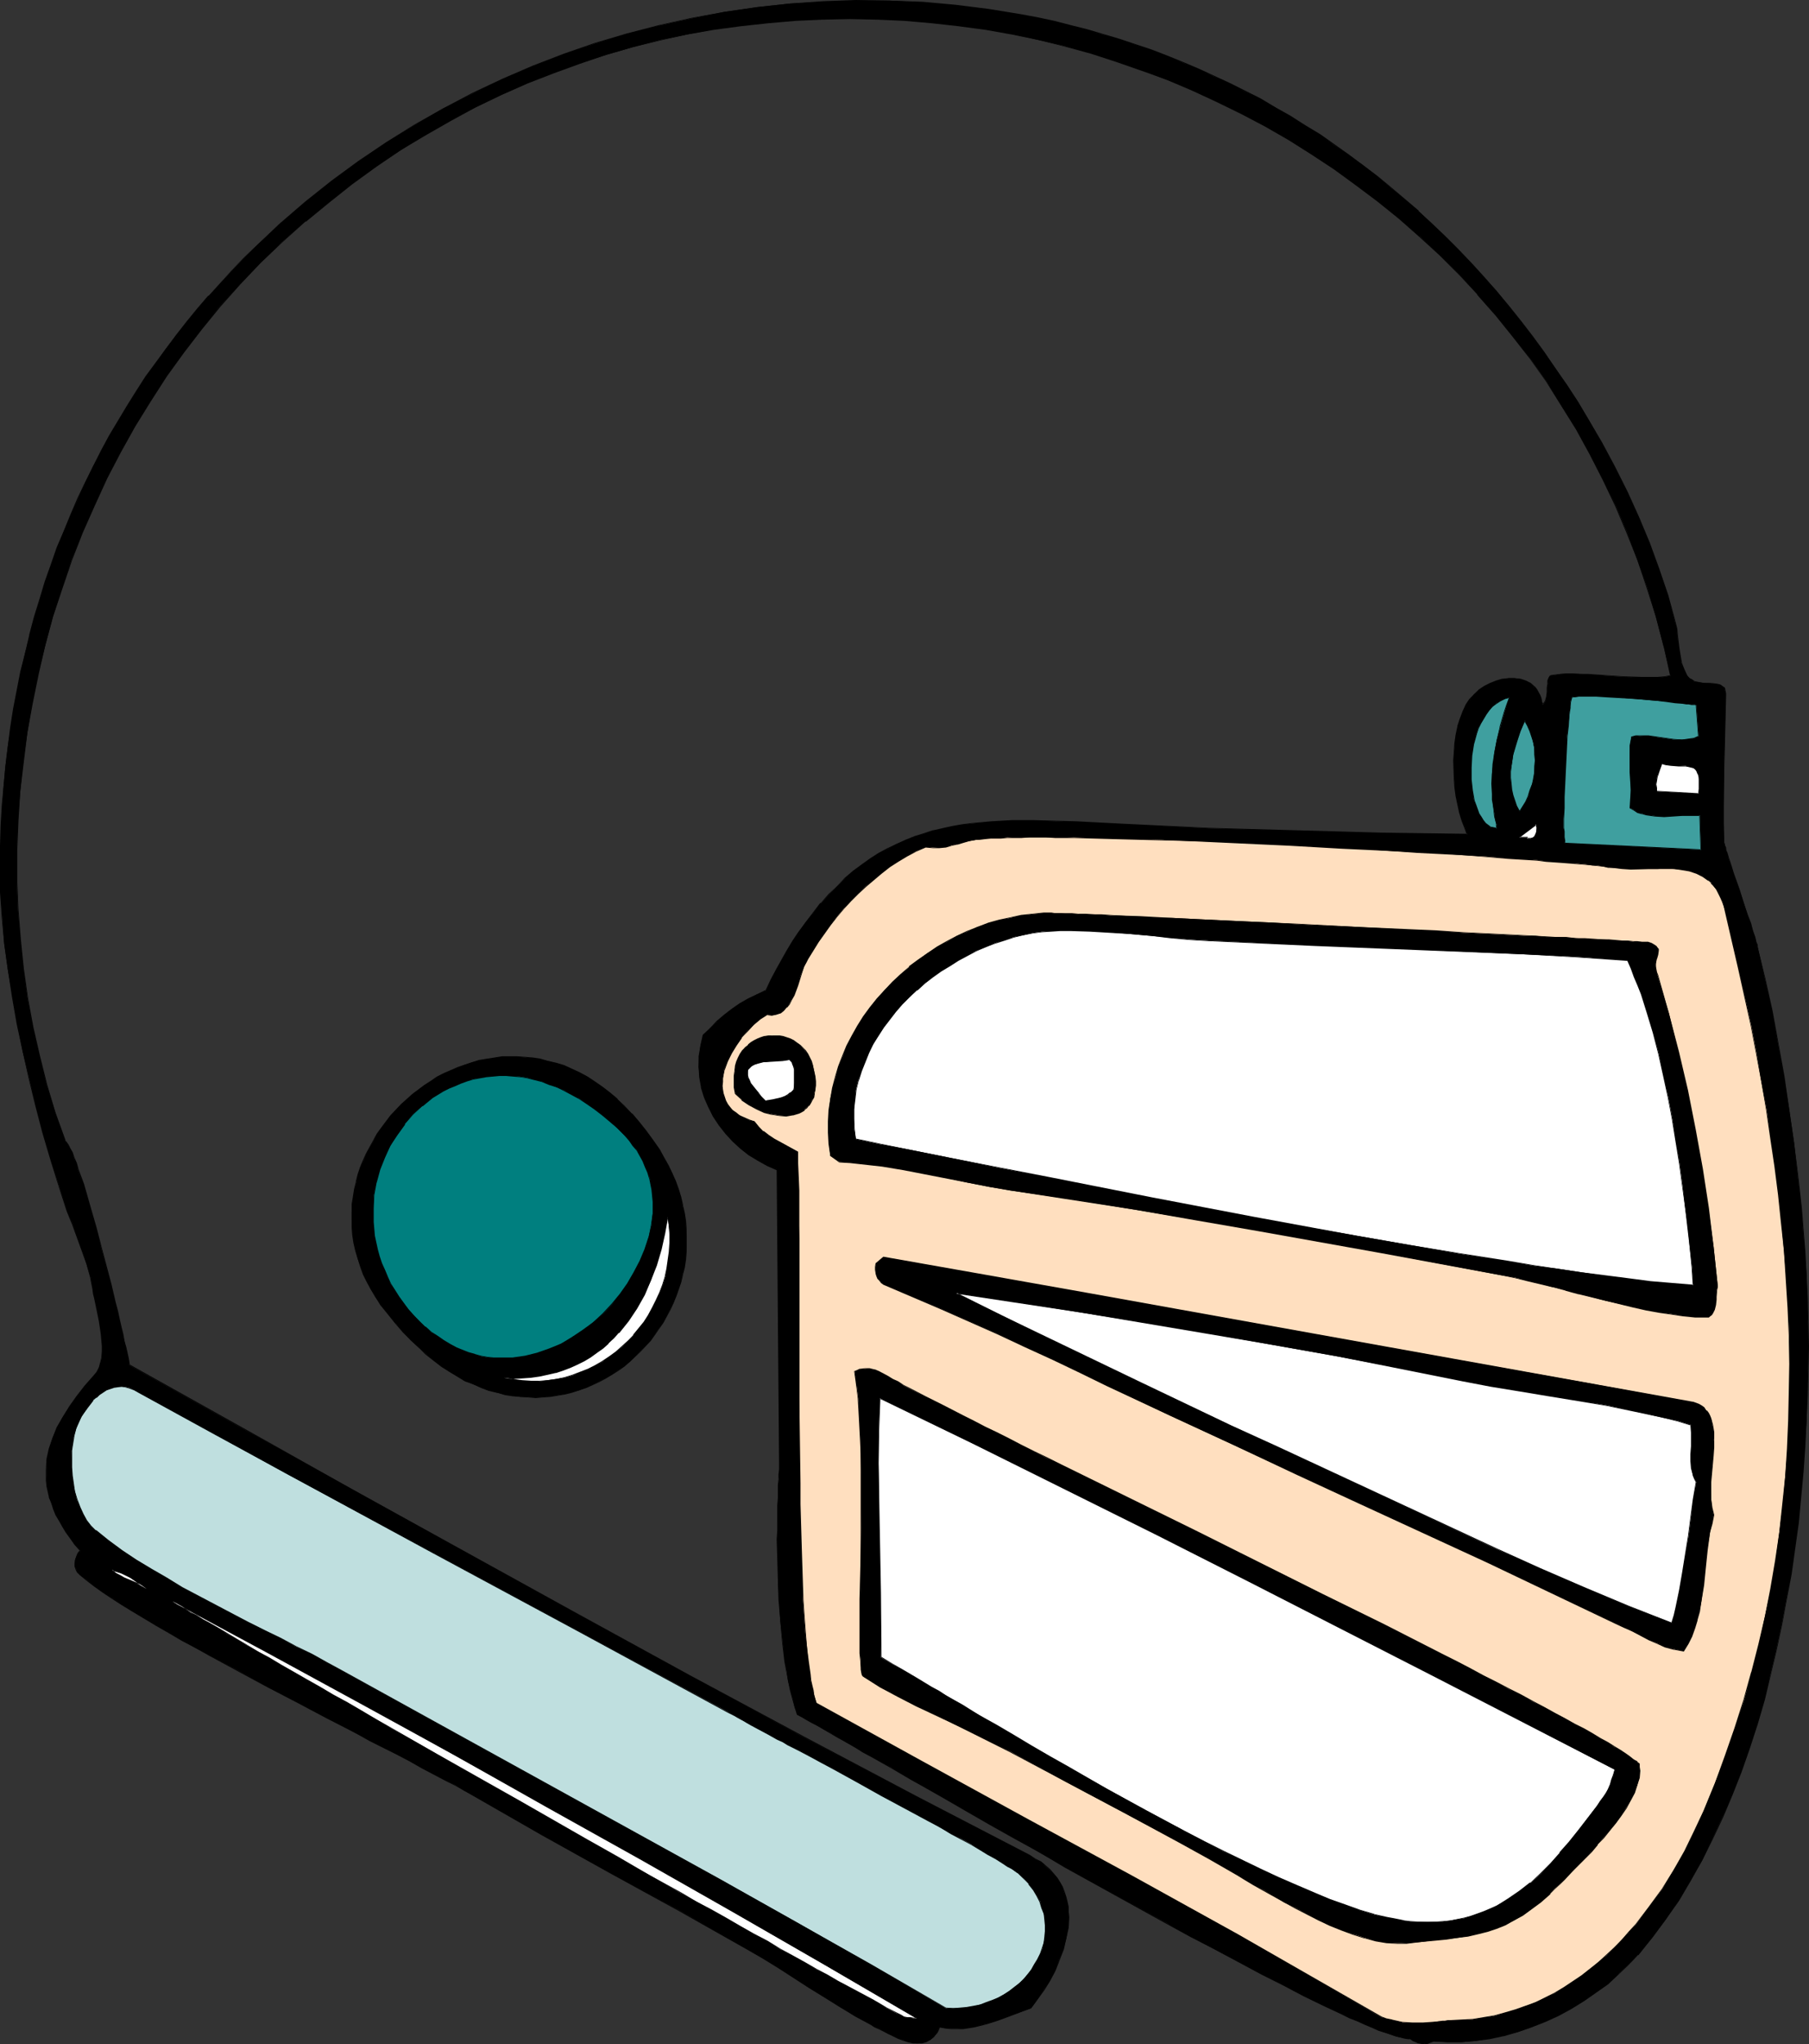 <?xml version="1.0" encoding="UTF-8" standalone="no"?>
<svg
   version="1.0"
   width="129.766mm"
   height="146.532mm"
   id="svg44"
   sodipodi:docname="Helmet 16.wmf"
   xmlns:inkscape="http://www.inkscape.org/namespaces/inkscape"
   xmlns:sodipodi="http://sodipodi.sourceforge.net/DTD/sodipodi-0.dtd"
   xmlns="http://www.w3.org/2000/svg"
   xmlns:svg="http://www.w3.org/2000/svg">
  <rect width="100%" height="100%" fill="#333333" stroke="none"/>
  <sodipodi:namedview
     id="namedview44"
     pagecolor="#ffffff"
     bordercolor="#000000"
     borderopacity="0.25"
     inkscape:showpageshadow="2"
     inkscape:pageopacity="0.0"
     inkscape:pagecheckerboard="0"
     inkscape:deskcolor="#d1d1d1"
     inkscape:document-units="mm" />
  <defs
     id="defs1">
    <pattern
       id="WMFhbasepattern"
       patternUnits="userSpaceOnUse"
       width="6"
       height="6"
       x="0"
       y="0" />
  </defs>
  <path
     style="fill:#000000;fill-opacity:1;fill-rule:evenodd;stroke:none"
     d="m 388.648,553.014 -0.808,0.323 -0.808,0.323 h -0.808 -0.808 l -0.808,-0.162 -0.808,-0.323 -0.646,-0.323 -0.808,-0.485 h -0.646 l -0.97,-0.162 -1.131,-0.162 -1.293,-0.323 -1.293,-0.485 -1.454,-0.485 -1.778,-0.646 -1.778,-0.808 -1.939,-0.808 -1.939,-0.808 -2.101,-0.97 -2.424,-1.131 -2.262,-1.131 -2.586,-1.131 -2.586,-1.293 -2.586,-1.293 -2.747,-1.293 -2.909,-1.616 -5.818,-2.909 -6.141,-3.232 -6.464,-3.394 -6.626,-3.555 -6.626,-3.717 -13.736,-7.595 -13.736,-7.595 -6.949,-3.879 -6.626,-3.879 -6.626,-3.717 -6.464,-3.717 -6.302,-3.555 -5.818,-3.394 -2.909,-1.616 -2.909,-1.616 -2.586,-1.616 -2.747,-1.454 -2.424,-1.454 -2.424,-1.293 -2.424,-1.293 -2.262,-1.293 -2.101,-1.293 -1.939,-1.131 -1.778,-0.97 -1.778,-0.97 -1.616,-0.97 -1.454,-0.808 -1.293,-0.646 -1.131,-0.646 -0.808,-2.101 -0.485,-2.262 -0.646,-2.424 -0.646,-2.424 -0.323,-2.586 -0.485,-2.586 -0.646,-5.495 -0.646,-5.656 -0.323,-5.656 -0.323,-5.656 v -5.495 l -0.162,-5.171 0.162,-2.424 v -2.424 -2.262 -2.101 -1.939 l 0.162,-1.939 v -1.616 l 0.162,-1.616 v -1.293 -0.97 l 0.162,-0.97 v -0.646 -0.323 -0.162 l -0.646,-79.51 -2.586,-1.131 -2.586,-1.293 -2.424,-1.616 -2.262,-1.778 -2.262,-1.939 -1.939,-2.101 -1.616,-2.262 -1.616,-2.424 -1.293,-2.424 -1.131,-2.586 -0.808,-2.747 -0.485,-2.747 -0.323,-2.747 0.162,-2.909 0.323,-2.747 0.808,-2.909 1.778,-1.939 1.939,-1.778 1.939,-1.778 2.101,-1.616 2.262,-1.454 2.101,-1.293 2.424,-1.293 2.424,-0.97 1.454,-2.909 1.454,-2.747 1.454,-2.747 1.454,-2.424 1.454,-2.424 1.616,-2.586 1.778,-2.586 2.101,-2.586 2.101,-2.586 2.262,-2.424 2.101,-2.262 2.262,-2.101 2.262,-1.939 2.262,-1.778 2.262,-1.616 2.424,-1.454 2.424,-1.293 2.262,-1.293 2.424,-0.97 2.586,-0.97 2.424,-0.808 2.586,-0.808 5.01,-1.131 2.747,-0.485 2.586,-0.323 5.333,-0.485 5.656,-0.323 h 5.656 l 5.818,0.162 5.979,0.162 6.141,0.323 6.302,0.323 23.432,1.131 23.432,0.646 23.27,0.646 23.432,0.323 -0.646,-1.778 -0.808,-1.939 -0.646,-2.101 -0.485,-2.262 -0.485,-2.262 -0.323,-2.424 -0.162,-2.424 -0.162,-4.848 0.162,-2.262 0.162,-2.424 0.323,-2.262 0.485,-2.262 0.646,-2.101 0.646,-1.939 0.97,-1.778 0.97,-1.454 1.131,-1.454 1.454,-1.131 1.454,-0.97 1.454,-0.808 1.778,-0.646 1.616,-0.485 1.616,-0.323 h 1.616 l 1.616,0.323 1.454,0.485 1.293,0.646 1.131,1.131 0.485,0.485 0.485,0.646 0.323,0.808 0.323,0.808 0.323,0.97 0.162,0.97 0.485,-0.485 0.323,-0.646 0.323,-1.131 0.162,-1.293 v -1.131 l 0.162,-0.97 v -0.97 l 0.323,-0.808 0.162,-0.323 0.485,-0.162 0.97,-0.162 1.454,-0.323 h 1.454 1.939 2.101 l 2.101,0.162 4.686,0.323 4.848,0.323 4.848,0.162 h 2.262 2.101 l 1.939,-0.162 1.616,-0.323 -1.939,-8.08 -2.101,-7.919 -2.262,-7.757 -2.747,-7.595 -2.747,-7.434 -3.07,-7.272 -3.394,-7.111 -3.555,-6.787 -3.717,-6.787 -4.04,-6.464 -4.04,-6.464 -4.363,-6.141 -4.686,-5.979 -4.686,-5.818 -5.01,-5.656 -5.01,-5.495 -5.171,-5.171 -5.494,-5.171 -5.656,-4.848 -5.656,-4.687 -5.818,-4.363 -6.141,-4.363 -6.141,-4.04 -6.141,-3.879 -6.464,-3.717 -6.464,-3.394 -6.464,-3.232 -6.787,-3.071 -6.787,-2.747 -6.787,-2.586 -6.949,-2.424 -6.949,-2.262 -7.11,-1.939 -7.11,-1.616 -7.11,-1.616 -7.272,-1.293 -7.272,-0.97 -7.272,-0.808 -7.434,-0.646 -7.272,-0.323 -7.434,-0.162 -7.434,0.162 -7.272,0.323 -7.434,0.646 -7.434,0.808 -7.272,0.97 -7.434,1.454 -7.272,1.454 -7.272,1.939 -7.272,2.101 -7.11,2.262 -7.272,2.586 -7.11,2.909 -6.949,3.071 -6.949,3.394 -6.949,3.555 -6.787,3.879 -6.626,4.202 -6.626,4.363 -6.464,4.687 -6.464,5.01 -6.302,5.171 -6.141,5.495 -5.979,5.818 -5.656,5.818 -5.333,5.818 -5.01,6.141 -4.848,6.464 -4.686,6.464 -4.363,6.626 -4.202,6.949 -3.878,6.949 -3.717,7.111 -3.394,7.272 -3.232,7.434 -2.909,7.434 -2.586,7.595 -2.424,7.595 -2.101,7.919 -1.939,7.757 -1.616,7.919 -1.293,7.919 -1.131,7.919 -0.808,8.08 -0.646,7.919 -0.323,8.08 v 8.08 l 0.323,7.919 0.646,8.08 0.808,7.919 1.131,7.919 1.454,7.919 1.778,7.757 1.939,7.757 2.424,7.757 2.586,7.434 0.485,0.485 0.323,0.808 0.485,0.808 0.646,1.293 0.485,1.293 0.646,1.616 0.485,1.778 0.646,1.778 0.808,2.101 0.646,2.101 0.646,2.262 0.646,2.424 1.454,4.848 1.293,5.01 2.747,10.343 1.131,4.848 0.646,2.424 0.485,2.262 0.485,2.101 0.485,1.939 0.485,1.939 0.323,1.616 0.323,1.454 0.323,1.454 0.162,0.97 0.162,0.97 30.381,16.969 30.381,16.807 60.762,33.776 30.542,16.645 30.542,16.484 30.704,16.161 30.866,15.999 1.454,0.97 1.454,0.808 1.293,1.131 1.131,0.97 1.131,1.131 0.808,1.131 0.808,1.131 0.646,1.293 0.485,1.293 0.485,1.293 0.323,1.293 0.323,1.454 0.162,1.293 v 1.454 l -0.162,2.909 -0.485,2.909 -0.808,2.909 -1.131,2.747 -1.131,2.909 -1.454,2.747 -1.616,2.586 -1.616,2.586 -1.778,2.424 -5.979,2.101 -3.07,1.131 -3.07,0.97 -3.232,0.808 -3.07,0.485 h -1.616 -1.616 l -1.616,-0.162 -1.616,-0.162 -0.323,0.646 -0.323,0.808 -0.808,1.131 -0.97,0.808 -1.131,0.485 -1.131,0.323 -1.293,0.162 -1.131,-0.162 -1.454,-0.323 -1.293,-0.485 -1.293,-0.485 -2.747,-1.131 -2.424,-1.454 -1.131,-0.485 -1.131,-0.646 -4.202,-2.262 -4.202,-2.424 -8.242,-5.333 -8.242,-5.333 -4.363,-2.586 -4.04,-2.424 -18.584,-10.504 -18.584,-10.181 -18.746,-10.343 -18.422,-10.504 -2.424,-1.293 -2.586,-1.616 -2.747,-1.454 -3.07,-1.616 -3.07,-1.616 -3.394,-1.778 -3.555,-1.939 -3.555,-1.778 -3.717,-1.939 -3.878,-1.939 -7.757,-4.202 -8.08,-4.202 -8.08,-4.202 -7.918,-4.363 -7.918,-4.202 -3.717,-1.939 -3.717,-2.101 -3.555,-2.101 -3.394,-1.939 -3.232,-1.939 -3.07,-1.939 -2.909,-1.778 -2.747,-1.778 -2.586,-1.616 -2.262,-1.616 -1.939,-1.616 -1.778,-1.293 -0.808,-0.808 -0.323,-0.808 -0.323,-0.808 v -0.97 -0.808 l 0.323,-0.808 0.485,-0.808 0.646,-0.808 -1.454,-1.616 -1.293,-1.778 -1.131,-1.616 -0.97,-1.616 -0.97,-1.616 -0.808,-1.616 -0.646,-1.616 -0.646,-1.454 -0.485,-1.616 -0.323,-1.454 -0.323,-1.454 -0.162,-1.616 v -1.454 -1.454 l 0.162,-2.909 0.646,-2.909 0.808,-2.747 1.293,-2.909 1.454,-2.747 1.778,-2.747 2.101,-2.909 2.262,-2.747 2.424,-2.909 0.808,-0.97 0.485,-1.131 0.485,-1.293 0.323,-1.454 v -1.616 -1.454 -1.616 l -0.162,-1.778 -0.485,-3.232 -0.646,-3.232 -0.646,-3.071 -0.323,-1.293 -0.162,-1.293 -0.646,-3.232 -1.131,-3.555 -1.131,-3.555 -1.293,-3.717 -1.293,-3.555 -1.454,-3.555 -1.131,-3.394 -1.131,-3.394 -2.262,-7.272 -2.101,-7.272 L 9.696,299.455 7.918,292.183 6.141,284.91 4.686,277.477 3.394,270.043 2.101,262.609 1.131,255.66 0.646,248.711 0.162,241.762 0,238.206 v -3.555 l 0.162,-5.495 0.162,-5.495 0.323,-5.495 0.323,-5.171 0.485,-5.333 0.646,-5.333 0.808,-5.171 0.808,-5.171 0.97,-5.01 0.97,-5.01 1.131,-5.01 1.293,-4.848 1.293,-4.848 1.454,-4.848 1.454,-4.687 1.616,-4.687 1.616,-4.525 1.778,-4.525 1.939,-4.525 1.939,-4.363 1.939,-4.363 2.101,-4.363 2.262,-4.202 2.262,-4.04 2.424,-4.202 2.424,-4.04 2.424,-3.879 2.586,-3.879 2.747,-3.879 2.586,-3.717 2.909,-3.717 2.909,-3.717 2.747,-3.394 3.07,-3.555 3.07,-3.394 3.232,-3.394 3.07,-3.232 3.232,-3.232 6.626,-6.141 6.949,-5.979 7.11,-5.656 7.272,-5.333 7.595,-5.171 7.595,-4.687 7.757,-4.525 8.08,-4.04 8.08,-3.879 8.242,-3.555 8.565,-3.232 8.403,-2.909 8.565,-2.586 8.726,-2.262 8.726,-1.939 8.888,-1.778 8.888,-1.293 8.888,-0.97 9.05,-0.485 8.888,-0.323 h 9.05 l 9.05,0.485 8.888,0.808 9.05,1.131 8.888,1.454 4.363,0.808 4.525,0.97 4.363,1.131 4.363,1.131 4.363,1.293 4.525,1.293 4.363,1.454 4.202,1.454 4.363,1.616 4.202,1.778 4.202,1.778 4.202,1.939 4.363,1.939 4.04,2.101 4.202,2.101 4.04,2.262 4.04,2.424 4.04,2.424 4.04,2.586 3.878,2.747 4.04,2.747 3.878,2.747 3.878,3.071 3.717,3.071 7.434,6.303 3.555,3.394 3.717,3.555 3.555,3.555 3.394,3.555 3.555,3.879 3.394,3.717 3.232,4.04 3.232,4.04 3.232,4.202 3.232,4.363 3.07,4.363 3.07,4.525 2.909,4.525 2.909,4.687 3.717,6.464 3.394,6.464 3.394,6.787 3.07,6.787 2.909,7.111 2.586,6.949 2.424,7.111 1.939,7.111 0.485,1.939 0.162,1.778 0.485,3.879 0.323,1.939 0.323,1.778 0.646,1.778 0.97,1.616 0.485,0.646 0.646,0.485 0.646,0.485 0.97,0.162 1.616,0.162 1.778,0.162 1.616,0.162 h 0.646 l 0.646,0.323 0.485,0.323 0.485,0.485 0.162,0.646 0.162,0.808 -0.162,10.02 -0.323,10.181 v 10.02 5.01 5.01 0.162 l 0.162,0.323 0.162,0.485 0.162,0.485 0.162,0.646 0.162,0.646 0.485,1.778 0.646,1.778 0.646,2.101 0.808,2.262 0.808,2.262 1.616,4.687 0.646,2.262 0.808,2.262 0.646,1.939 0.485,1.778 0.485,1.454 0.162,0.646 0.162,0.485 1.939,8.565 1.939,8.727 1.616,8.888 1.616,8.888 1.454,9.05 1.293,8.888 0.97,8.888 0.97,8.727 0.485,5.979 0.485,5.979 0.485,6.141 0.162,6.303 0.162,6.464 0.162,6.626 -0.162,6.626 -0.162,6.626 -0.162,6.949 -0.485,6.787 -0.485,6.949 -0.646,6.949 -0.646,6.949 -0.97,6.949 -0.97,6.949 -1.293,6.787 -1.293,6.949 -1.454,6.787 -1.616,6.787 -1.616,6.787 -1.939,6.626 -2.101,6.464 -2.262,6.303 -2.424,6.303 -2.586,5.979 -2.747,5.979 -2.747,5.818 -3.232,5.495 -3.232,5.333 -3.394,5.171 -3.717,5.01 -3.878,4.525 -2.586,2.747 -2.747,2.586 -2.909,2.586 -3.07,2.262 -3.232,2.262 -3.394,2.101 -3.555,1.939 -3.717,1.616 -3.717,1.616 -3.717,1.293 -3.878,0.97 -3.717,0.808 -3.878,0.646 -3.717,0.323 h -3.878 z"
     id="path1" />
  <path
     style="fill:#000000;fill-opacity:1;fill-rule:evenodd;stroke:none"
     d="m 388.648,552.852 -0.808,0.485 -0.808,0.162 v 0 l -0.808,0.162 -0.808,-0.162 -0.808,-0.162 v 0 l -0.646,-0.323 -0.808,-0.323 -0.646,-0.485 h -0.808 l -0.97,-0.162 -1.131,-0.162 -1.293,-0.323 h 0.162 l -2.909,-0.97 -1.616,-0.646 -1.778,-0.646 -1.939,-0.97 -2.101,-0.808 -2.101,-0.97 -2.262,-0.97 -2.424,-1.293 -2.424,-1.131 -5.333,-2.586 -2.747,-1.293 -2.747,-1.454 -5.979,-3.071 -6.141,-3.232 -6.302,-3.394 -6.626,-3.555 -6.787,-3.555 -27.472,-15.353 -6.787,-3.879 -6.787,-3.879 -6.626,-3.717 -6.464,-3.717 -6.141,-3.555 -5.979,-3.394 -2.909,-1.616 -2.747,-1.616 -2.747,-1.454 -2.586,-1.616 -2.586,-1.454 -2.424,-1.293 -2.262,-1.293 -2.262,-1.293 -2.101,-1.293 -2.101,-0.97 -1.778,-1.131 -1.778,-0.97 -1.616,-0.97 -1.293,-0.808 -1.454,-0.646 -1.131,-0.646 h 0.162 l -0.808,-2.101 -0.646,-2.262 v 0.162 l -0.485,-2.424 -0.646,-2.424 -0.485,-2.586 -0.323,-2.586 -0.808,-5.495 -0.485,-5.656 -0.323,-5.656 -0.323,-5.656 -0.162,-5.495 v -5.171 -2.424 -2.424 l 0.162,-2.262 v -2.101 -1.939 l 0.162,-1.939 v -1.616 -1.616 l 0.162,-1.293 v -0.97 l 0.162,-0.97 v -0.646 -0.323 -0.162 l -0.646,-79.51 -2.747,-1.293 -2.586,-1.293 -2.424,-1.616 -2.262,-1.778 -2.101,-1.939 v 0.162 l -1.939,-2.101 v 0 l -1.616,-2.262 -1.616,-2.424 -1.293,-2.586 -1.131,-2.586 -0.808,-2.586 v 0 l -0.485,-2.747 -0.323,-2.747 0.162,-2.909 0.323,-2.747 v 0 l 0.808,-2.909 v 0 l 1.778,-1.939 1.778,-1.778 v 0.162 l 1.939,-1.778 2.262,-1.616 2.101,-1.454 2.262,-1.293 2.424,-1.293 2.262,-1.131 1.616,-2.909 1.454,-2.747 1.454,-2.586 1.454,-2.586 1.454,-2.424 1.616,-2.424 1.778,-2.586 1.939,-2.747 2.262,-2.586 h -0.162 l 2.262,-2.424 2.101,-2.262 2.262,-2.101 v 0.162 l 2.262,-1.939 2.262,-1.778 2.424,-1.616 2.262,-1.454 2.424,-1.454 2.424,-1.131 2.424,-0.97 2.424,-0.97 2.586,-0.97 2.424,-0.646 v 0 l 5.01,-1.131 2.747,-0.485 2.586,-0.485 5.333,-0.323 5.656,-0.323 h 5.656 5.818 l 5.979,0.323 6.141,0.323 6.302,0.323 23.432,0.97 23.432,0.808 23.27,0.646 23.594,0.323 -0.808,-1.939 -0.646,-2.101 -0.646,-2.101 v 0.162 l -0.485,-2.262 -0.485,-2.262 -0.323,-2.424 -0.323,-2.424 v -4.848 -2.262 l 0.323,-2.424 0.323,-2.262 0.485,-2.262 v 0 l 0.646,-1.939 0.646,-2.101 0.97,-1.778 0.97,-1.454 h -0.162 l 1.293,-1.293 v 0 l 1.293,-1.131 1.454,-0.97 1.616,-0.808 1.616,-0.646 1.616,-0.485 v 0 l 1.616,-0.323 h 1.616 l 1.616,0.323 v 0 l 1.293,0.485 1.454,0.646 v 0 l 1.131,0.97 h -0.162 l 0.485,0.485 0.485,0.808 0.323,0.808 0.323,0.808 0.323,0.808 v 0 l 0.162,1.131 0.646,-0.646 0.323,-0.646 0.485,-1.131 v 0 l 0.162,-1.293 v -1.131 -0.97 l 0.162,-0.97 v 0 l 0.323,-0.646 0.162,-0.323 v 0 l 0.323,-0.162 v 0 l 0.97,-0.323 1.454,-0.162 h 1.454 1.939 2.101 l 2.101,0.162 4.686,0.162 4.848,0.323 4.848,0.323 h 2.262 2.101 l 1.939,-0.323 1.778,-0.323 -1.939,-8.08 v 0 l -2.101,-7.919 -2.424,-7.757 -2.586,-7.595 -2.909,-7.434 -3.07,-7.272 -3.232,-7.111 -3.555,-6.949 -3.717,-6.626 -4.04,-6.626 -4.202,-6.303 -4.363,-6.141 -4.525,-6.141 -4.686,-5.818 -5.01,-5.495 v 0 l -5.171,-5.495 -5.171,-5.333 -5.494,-5.01 v -0.162 l -5.494,-4.848 -5.818,-4.687 -5.818,-4.363 -5.979,-4.363 -6.141,-4.04 -6.302,-3.879 -6.302,-3.717 -6.464,-3.394 -6.626,-3.232 -6.626,-3.071 -6.787,-2.747 -6.949,-2.262 6.787,2.424 6.787,2.909 6.626,3.071 6.626,3.232 6.464,3.394 6.464,3.717 6.141,3.879 6.141,4.04 5.979,4.363 5.818,4.363 5.818,4.687 5.494,4.848 v 0 l 5.494,5.01 5.333,5.333 5.01,5.333 h -0.162 l 5.01,5.656 4.686,5.818 4.686,5.979 4.363,6.141 4.04,6.464 4.04,6.464 3.717,6.787 3.555,6.949 3.394,7.111 3.07,7.272 2.909,7.272 2.586,7.757 2.424,7.595 2.101,8.08 v -0.162 l 1.778,8.08 0.162,-0.162 -1.616,0.323 -1.939,0.162 h -2.101 -2.262 l -4.848,-0.162 -4.848,-0.323 -4.686,-0.323 h -2.101 l -2.101,-0.162 h -1.939 l -1.454,0.162 -1.454,0.162 -1.131,0.162 -0.323,0.162 -0.323,0.485 -0.323,0.808 v 0.97 l -0.162,0.97 v 1.131 l -0.162,1.293 v 0 l -0.323,1.131 -0.323,0.485 -0.485,0.485 0.323,0.162 -0.323,-0.97 v -0.162 l -0.162,-0.808 -0.323,-0.808 -0.485,-0.808 -0.323,-0.646 -0.485,-0.646 -1.293,-1.131 -1.293,-0.646 -1.454,-0.485 v 0 l -1.616,-0.162 h -1.616 l -1.616,0.162 h -0.162 l -1.616,0.485 -1.616,0.646 -1.616,0.808 -1.454,0.97 -1.293,1.293 v 0 l -1.293,1.293 v 0 l -0.97,1.454 -0.808,1.778 -0.808,2.101 -0.646,1.939 v 0.162 l -0.485,2.262 -0.323,2.262 -0.162,2.424 -0.162,2.262 0.162,4.848 0.162,2.424 0.323,2.424 0.485,2.262 0.485,2.262 v 0 l 0.646,2.101 0.808,2.101 0.646,1.778 0.162,-0.323 -23.432,-0.323 -23.27,-0.646 -23.432,-0.646 -23.432,-1.131 -6.302,-0.323 -6.141,-0.323 -5.979,-0.162 -5.818,-0.162 h -5.656 l -5.656,0.323 -5.333,0.485 -2.586,0.323 -2.747,0.485 -5.01,1.131 h -0.162 l -2.424,0.808 -2.586,0.808 -2.424,0.97 -2.424,1.131 -2.424,1.131 -2.424,1.293 -2.262,1.454 -2.262,1.616 -2.424,1.778 -2.262,1.939 v 0 l -2.101,2.262 -2.262,2.101 -2.101,2.424 h -0.162 l -2.101,2.747 -1.939,2.586 -1.939,2.586 -1.616,2.424 -1.454,2.424 -1.454,2.586 -1.454,2.586 -1.454,2.747 -1.454,3.071 V 268.265 l -2.262,1.131 -2.424,1.131 -2.262,1.293 -2.101,1.454 -2.101,1.616 -2.101,1.778 v 0 l -1.778,1.939 -1.939,1.778 -0.646,2.909 v 0.162 l -0.485,2.747 v 2.909 l 0.162,2.747 0.485,2.747 v 0.162 l 0.808,2.586 1.131,2.586 1.293,2.586 1.616,2.424 1.778,2.262 v 0 l 1.939,2.101 v 0 l 2.101,1.939 2.262,1.778 2.424,1.454 2.586,1.454 2.586,1.131 v -0.162 l 0.646,79.51 v 0.162 0.323 0.646 0.97 l -0.162,0.97 v 1.293 l -0.162,1.616 v 1.616 1.939 l -0.162,1.939 v 2.101 2.262 2.424 l -0.162,2.424 0.162,5.171 0.162,5.495 0.162,5.656 0.485,5.656 0.485,5.656 0.646,5.495 0.485,2.586 0.485,2.586 0.485,2.424 0.646,2.424 v 0 l 0.646,2.262 0.646,2.101 1.293,0.646 1.293,0.808 1.454,0.808 1.616,0.808 1.616,0.97 1.939,1.131 1.939,1.131 2.101,1.131 2.262,1.293 2.262,1.454 2.424,1.293 2.586,1.454 2.586,1.454 2.747,1.616 2.747,1.616 2.909,1.616 5.979,3.394 6.141,3.555 6.464,3.717 6.626,3.717 6.787,3.717 6.787,4.04 27.472,15.191 6.787,3.717 6.626,3.394 6.302,3.394 6.302,3.394 5.818,2.909 2.747,1.454 2.747,1.454 5.333,2.586 2.424,1.131 2.424,1.131 2.262,1.131 2.101,0.808 2.101,0.97 1.939,0.808 1.778,0.808 1.616,0.485 2.909,0.97 v 0 l 1.293,0.323 1.131,0.323 0.97,0.162 h 0.646 v 0 l 0.646,0.485 0.808,0.323 0.646,0.323 h 0.162 l 0.808,0.162 h 0.808 0.808 l 0.808,-0.323 0.808,-0.323 v 0 z"
     id="path2" />
  <path
     style="fill:#000000;fill-opacity:1;fill-rule:evenodd;stroke:none"
     d="m 316.574,21.494 -6.949,-2.586 -6.787,-2.424 -6.949,-2.262 -7.11,-1.778 h -0.162 l -7.11,-1.778 -7.11,-1.616 -7.272,-1.293 -7.272,-0.97 -7.272,-0.808 -7.434,-0.646 -7.272,-0.323 -7.434,-0.162 -7.434,0.162 -7.272,0.323 -7.434,0.646 -7.434,0.808 -7.272,0.97 -7.434,1.454 -7.272,1.616 -7.272,1.778 h -0.162 l -7.11,2.101 -7.272,2.262 -7.11,2.586 -7.11,2.909 -6.949,3.071 -6.949,3.394 -6.949,3.555 -6.787,3.879 -6.626,4.202 -6.787,4.363 -6.464,4.687 -6.302,5.01 -6.302,5.171 v 0 l -6.141,5.656 -6.141,5.656 -5.494,5.818 -5.333,5.979 v 0 l -5.171,6.141 -4.848,6.303 -4.686,6.626 -4.363,6.626 -4.202,6.787 -3.878,7.111 -3.717,7.111 -3.394,7.272 -3.232,7.272 -2.747,7.595 -2.747,7.434 -2.424,7.757 -2.101,7.757 v 0.162 l -1.939,7.757 -1.616,7.919 -1.293,7.919 -1.131,7.919 -0.808,8.08 -0.646,7.919 -0.162,8.08 v 8.08 l 0.323,7.919 0.485,8.08 0.808,7.919 1.293,7.919 1.293,7.919 1.778,7.757 v 0.162 l 2.101,7.757 2.262,7.595 2.586,7.595 0.485,0.485 v 0 l 0.485,0.646 0.323,0.97 0.646,1.131 0.646,1.293 0.485,1.616 0.646,1.778 1.293,3.879 0.646,2.262 0.646,2.101 0.646,2.424 1.454,5.01 1.454,5.01 v -0.162 l 2.586,10.343 1.131,4.848 0.646,2.424 0.485,2.262 0.485,2.101 0.485,1.939 0.485,1.939 0.323,1.616 0.323,1.454 0.323,1.454 0.162,0.97 0.323,0.97 30.381,16.969 30.219,16.969 60.923,33.776 30.542,16.645 30.542,16.322 30.704,16.322 30.704,15.999 1.616,0.808 1.454,0.97 1.293,0.97 v 0 l 1.131,0.97 0.97,1.131 v 0 l 0.808,1.131 0.808,1.293 0.646,1.131 0.646,1.293 0.323,1.293 v 0 l 0.323,1.293 0.323,1.454 0.162,1.293 v 1.454 l -0.162,2.909 -0.485,2.909 v -0.162 l -0.808,2.909 -0.97,2.909 -1.293,2.909 -1.454,2.747 -1.454,2.586 -1.778,2.424 -1.778,2.424 v 0 l -5.979,2.262 -3.07,0.97 -3.07,1.131 h 0.162 l -3.232,0.646 -3.07,0.485 -1.616,0.162 h -1.616 l -1.616,-0.323 -1.616,-0.162 -0.323,0.808 -0.485,0.646 -0.808,1.131 v 0 l -0.97,0.808 -0.97,0.485 -1.131,0.323 v 0 l -1.293,0.162 -1.131,-0.162 -1.454,-0.323 h 0.162 l -1.454,-0.323 -1.293,-0.646 -2.747,-1.131 -2.424,-1.293 -1.131,-0.646 -0.97,-0.646 -4.202,-2.262 -4.202,-2.424 -8.403,-5.333 -8.242,-5.333 -4.202,-2.586 -4.202,-2.424 -18.584,-10.343 -18.584,-10.343 -18.584,-10.343 -20.846,-11.797 -2.747,-1.454 -2.747,-1.616 -6.141,-3.232 -3.394,-1.778 -3.394,-1.939 -3.717,-1.778 -3.717,-1.939 -3.717,-1.939 -7.918,-4.202 -8.08,-4.202 -8.08,-4.202 -7.918,-4.202 -7.757,-4.202 -3.878,-2.101 -3.555,-2.101 -3.555,-2.101 -3.394,-1.939 -3.394,-1.939 -3.07,-1.939 -2.909,-1.778 -2.747,-1.616 -2.424,-1.778 -2.424,-1.616 -1.939,-1.454 -1.778,-1.454 v 0 l -0.646,-0.646 v 0 l -0.485,-0.808 -0.162,-0.97 v 0.162 l -0.162,-0.97 0.162,-0.808 v 0 l 0.323,-0.808 0.485,-0.808 0.485,-0.808 -1.293,-1.778 -1.293,-1.616 -1.131,-1.616 -0.97,-1.616 -0.97,-1.616 -0.808,-1.616 -0.646,-1.616 -0.646,-1.616 -0.485,-1.454 v 0 l -0.323,-1.454 -0.323,-1.454 -0.162,-1.616 -0.162,-1.454 v -1.454 l 0.323,-2.909 0.646,-2.909 v 0.162 l 0.808,-2.909 1.293,-2.747 1.454,-2.747 1.778,-2.909 1.939,-2.747 2.424,-2.909 2.424,-2.747 0.808,-1.131 0.485,-1.131 0.485,-1.293 v 0 l 0.162,-1.454 0.162,-1.616 v -1.454 -1.616 l -0.162,-1.778 -0.485,-3.232 -0.646,-3.232 -0.646,-3.071 -0.323,-1.293 -0.162,-1.293 -0.808,-3.232 v -0.162 l -0.97,-3.555 -1.131,-3.555 -1.293,-3.555 -1.454,-3.555 -1.293,-3.555 -2.424,-6.787 h -0.162 l 2.262,6.949 1.454,3.555 1.293,3.555 1.293,3.555 1.293,3.555 0.97,3.555 v 0 l 0.646,3.232 0.162,1.293 0.323,1.293 0.646,3.071 0.646,3.232 0.485,3.232 0.162,1.778 0.162,1.616 v 1.454 l -0.162,1.616 -0.323,1.454 v -0.162 l -0.323,1.293 -0.646,1.293 -0.808,0.97 -2.424,2.747 -2.262,2.909 -1.939,2.747 -1.778,2.909 -1.616,2.747 -1.131,2.909 -0.97,2.747 v 0 l -0.646,2.909 -0.162,2.909 v 1.454 1.454 l 0.162,1.616 0.323,1.454 0.323,1.454 v 0.162 l 0.646,1.454 0.485,1.616 0.646,1.616 0.97,1.616 0.808,1.454 0.97,1.616 1.293,1.778 1.131,1.616 1.454,1.616 v -0.162 l -0.646,0.808 -0.323,0.808 -0.323,0.97 -0.162,0.808 v 0.97 l 0.323,0.97 0.323,0.646 0.808,0.808 v 0 l 1.778,1.454 2.101,1.616 2.262,1.616 2.424,1.616 2.747,1.778 2.909,1.778 3.232,1.939 3.232,1.939 3.394,1.939 3.555,2.101 3.717,1.939 3.717,2.101 7.757,4.202 8.08,4.363 8.08,4.202 7.918,4.202 7.918,4.04 3.717,2.101 3.878,1.939 3.555,1.778 3.394,1.778 3.394,1.939 6.141,3.232 2.909,1.454 2.586,1.454 20.846,11.959 18.584,10.343 18.584,10.181 18.584,10.504 4.202,2.424 4.202,2.586 8.242,5.333 8.403,5.171 4.202,2.586 4.202,2.262 0.97,0.646 1.131,0.485 2.586,1.293 2.586,1.293 1.293,0.485 1.454,0.485 v 0 l 1.454,0.323 h 1.131 1.293 l 1.131,-0.323 1.131,-0.646 0.97,-0.808 0.97,-1.131 0.323,-0.646 0.323,-0.808 h -0.162 l 1.616,0.323 1.616,0.162 h 1.616 1.616 l 3.07,-0.485 3.232,-0.808 v 0 l 3.07,-0.97 3.07,-1.131 5.979,-2.262 1.778,-2.424 1.778,-2.424 1.616,-2.586 1.454,-2.747 1.131,-2.909 1.131,-2.909 0.646,-2.909 v 0 l 0.646,-2.909 0.162,-2.909 -0.162,-1.454 v -1.293 l -0.323,-1.454 -0.323,-1.293 v 0 l -0.485,-1.454 -0.485,-1.293 -0.646,-1.131 -0.808,-1.293 -0.97,-1.131 v 0 l -0.97,-1.131 -1.131,-0.97 v 0 l -1.293,-1.131 -1.616,-0.808 -1.454,-0.97 L 248.379,486.594 217.837,470.433 187.133,453.95 156.752,437.304 95.829,403.69 65.61,386.722 35.229,369.753 v 0.162 l -0.162,-0.97 -0.162,-0.97 -0.323,-1.454 -0.323,-1.454 -0.485,-1.616 -0.323,-1.939 -0.485,-1.939 -0.485,-2.101 -0.485,-2.262 -0.646,-2.424 -1.131,-4.848 -2.747,-10.343 v 0 l -1.293,-5.01 -1.454,-5.01 -0.646,-2.262 -0.646,-2.262 -0.646,-2.262 -1.454,-3.879 -0.485,-1.778 -0.646,-1.454 -0.485,-1.454 -0.646,-1.131 -0.485,-0.97 -0.485,-0.646 -0.485,-0.485 h 0.162 l -2.747,-7.595 -2.262,-7.595 -1.939,-7.757 v 0 L 9.05,278.285 7.595,270.366 6.464,262.447 5.656,254.529 5.01,246.448 4.686,238.53 v -8.08 l 0.323,-8.08 0.485,-7.919 0.97,-8.08 0.97,-7.919 1.454,-7.919 1.616,-7.919 1.778,-7.757 v 0 l 2.101,-7.757 2.586,-7.757 2.586,-7.595 2.909,-7.434 3.232,-7.272 3.394,-7.434 3.717,-7.111 3.878,-6.949 4.202,-6.787 4.363,-6.787 4.686,-6.464 4.848,-6.303 5.01,-6.141 v 0 l 5.333,-5.979 5.494,-5.818 5.979,-5.656 6.302,-5.656 v 0.162 l 6.302,-5.171 6.302,-5.01 6.464,-4.687 6.626,-4.525 6.787,-4.04 6.787,-3.879 6.787,-3.717 7.11,-3.394 6.949,-3.071 7.11,-2.747 7.11,-2.586 7.11,-2.424 7.272,-2.101 v 0 l 7.272,-1.778 7.272,-1.616 7.434,-1.293 7.272,-0.97 7.434,-0.808 7.434,-0.646 7.272,-0.323 7.434,-0.162 7.434,0.162 7.272,0.323 7.434,0.646 7.272,0.808 7.272,0.97 7.272,1.293 7.11,1.454 7.11,1.778 v 0 l 7.11,1.939 6.949,2.262 6.949,2.424 z"
     id="path3" />
  <path
     style="fill:#000000;fill-opacity:1;fill-rule:evenodd;stroke:none"
     d="m 15.998,321.272 -2.101,-7.272 -2.101,-7.272 -1.939,-7.272 v 0 L 7.918,292.183 6.302,284.91 4.848,277.477 3.555,270.043 2.262,262.609 1.293,255.66 0.646,248.711 0.323,241.762 0.162,238.206 v -3.555 l 0.162,-5.495 0.162,-5.495 0.323,-5.495 0.323,-5.171 0.485,-5.333 0.646,-5.333 0.808,-5.171 0.808,-5.171 0.97,-5.01 0.97,-5.01 1.131,-5.01 1.293,-4.848 v 0 l 1.293,-4.848 1.293,-4.687 1.616,-4.848 1.616,-4.525 1.616,-4.687 1.778,-4.525 1.939,-4.525 1.778,-4.363 2.101,-4.363 2.101,-4.202 2.262,-4.202 2.262,-4.202 2.424,-4.04 2.424,-4.04 2.424,-4.04 2.586,-3.879 2.747,-3.879 2.586,-3.717 2.909,-3.717 2.747,-3.555 2.909,-3.555 3.07,-3.555 h -0.162 l 3.07,-3.394 3.232,-3.394 3.07,-3.232 3.394,-3.232 6.626,-6.141 v 0 l 6.787,-5.818 7.11,-5.656 7.434,-5.495 7.434,-5.01 7.595,-4.848 7.918,-4.363 7.918,-4.202 8.242,-3.717 8.242,-3.717 8.403,-3.071 8.403,-3.071 8.726,-2.424 8.726,-2.424 h -0.162 l 8.726,-1.939 8.888,-1.616 8.888,-1.293 8.888,-0.97 9.05,-0.485 8.888,-0.323 h 9.05 l 9.05,0.485 8.888,0.808 9.05,1.131 8.888,1.454 4.363,0.808 4.525,0.97 4.363,1.131 v 0 l 4.363,1.131 4.363,1.131 4.363,1.454 4.363,1.293 4.363,1.616 4.202,1.616 4.363,1.616 4.202,1.939 4.202,1.778 4.202,2.101 4.202,1.939 4.202,2.262 4.04,2.262 4.04,2.424 4.04,2.424 4.04,2.586 3.878,2.586 3.878,2.747 3.878,2.909 3.878,2.909 3.878,3.071 7.272,6.464 v 0 l 3.717,3.394 3.555,3.394 3.555,3.555 3.555,3.717 3.394,3.717 3.394,3.879 v 0 l 3.232,3.879 3.394,4.202 3.07,4.04 3.232,4.363 3.07,4.363 3.07,4.525 2.909,4.687 2.909,4.525 3.717,6.464 3.555,6.626 3.232,6.626 3.07,6.949 2.909,6.949 2.586,7.111 2.424,6.949 2.101,7.111 v 0 l 0.323,1.939 0.323,1.778 0.323,3.879 0.323,1.939 0.485,1.778 v 0.162 l 0.485,1.616 0.97,1.616 0.646,0.808 0.646,0.485 0.646,0.323 0.97,0.323 1.616,0.162 1.778,0.162 h 1.616 l 0.646,0.162 v 0 l 0.485,0.162 0.646,0.485 v -0.162 l 0.323,0.485 0.323,0.646 v 0 0.808 l -0.323,20.201 -0.162,10.02 v 5.01 l 0.162,5.01 v 0.162 0.485 -0.162 l 0.162,0.485 v 0 l 0.162,0.646 v -0.162 l 0.162,0.646 v 0 l 0.162,0.808 0.646,1.616 0.485,1.778 0.646,2.262 0.808,2.101 0.808,2.424 1.616,4.687 0.808,2.262 0.646,2.101 0.646,1.939 0.485,1.778 0.485,1.454 0.162,0.646 v 0 l 0.162,0.485 2.101,8.565 1.778,8.727 1.778,8.888 1.454,8.888 1.454,9.05 1.293,8.888 1.131,8.888 0.808,8.727 0.646,5.979 0.323,5.979 0.485,6.141 0.162,6.303 0.323,6.464 v 6.626 6.626 l -0.323,6.626 -0.162,6.949 -0.485,6.787 -0.485,6.949 -0.646,6.949 -0.646,6.949 -0.97,6.949 -0.97,6.949 -1.131,6.787 -1.293,6.949 -1.454,6.787 -1.616,6.787 -1.778,6.787 v -0.162 l -1.939,6.626 -2.101,6.464 -2.262,6.464 -2.424,6.141 -2.424,6.141 -2.747,5.979 -2.909,5.656 -3.232,5.656 -3.232,5.333 -3.394,5.171 -3.717,4.848 -3.878,4.687 v 0 l -2.424,2.747 -2.747,2.586 v -0.162 l -2.909,2.586 -3.232,2.424 -3.232,2.101 -3.394,2.101 -3.555,1.939 -3.555,1.616 -3.717,1.616 -3.717,1.293 -3.878,0.97 v 0 l -3.717,0.808 -3.878,0.646 -3.717,0.323 h -3.878 l -3.717,-0.323 v 0.323 l 3.717,0.162 h 3.878 l 3.717,-0.323 3.878,-0.485 3.717,-0.808 h 0.162 l 3.878,-1.131 3.717,-1.293 3.717,-1.454 3.555,-1.616 3.555,-1.939 3.394,-2.101 3.232,-2.262 3.232,-2.262 2.747,-2.586 v 0 l 2.747,-2.586 2.586,-2.747 h 0.162 l 3.717,-4.687 3.717,-5.01 3.555,-5.01 3.232,-5.495 3.07,-5.495 2.909,-5.818 2.747,-5.818 2.586,-6.141 2.424,-6.141 2.262,-6.464 2.101,-6.464 1.939,-6.626 v 0 l 1.616,-6.787 1.616,-6.787 1.454,-6.787 1.293,-6.949 1.293,-6.787 0.97,-6.949 0.97,-6.949 0.646,-6.949 0.646,-6.949 0.485,-6.949 0.323,-6.787 0.323,-6.949 0.162,-6.626 0.162,-6.626 -0.162,-6.626 -0.162,-6.464 -0.323,-6.303 -0.323,-6.141 -0.485,-5.979 -0.485,-5.979 -0.97,-8.727 -1.131,-8.888 -1.293,-8.888 -1.293,-9.05 -1.616,-8.888 -1.616,-8.888 -1.939,-8.727 -2.101,-8.565 v -0.485 -0.162 l -0.323,-0.646 -0.323,-1.454 -0.646,-1.778 -0.485,-1.939 -0.808,-2.101 -0.808,-2.262 -1.454,-4.687 -0.808,-2.262 -0.808,-2.262 -0.646,-2.101 -0.646,-1.939 -0.485,-1.616 -0.323,-0.646 v 0 -0.646 0 l -0.323,-0.646 v 0.162 -0.485 0 l -0.162,-0.323 v 0 -0.162 l -0.162,-5.01 v -5.01 l 0.162,-10.02 0.485,-20.201 -0.162,-0.808 -0.162,-0.808 -0.485,-0.323 -0.646,-0.485 -0.485,-0.162 h -0.162 l -0.646,-0.162 -1.616,-0.162 h -1.778 l -1.616,-0.323 v 0 l -0.808,-0.162 -0.646,-0.485 -0.646,-0.323 v 0 l -0.646,-0.646 -0.808,-1.778 -0.646,-1.616 v 0 l -0.323,-1.778 -0.323,-1.939 -0.485,-3.879 -0.162,-1.778 -0.485,-1.939 v 0 l -1.939,-7.111 -2.424,-7.111 -2.586,-7.111 -2.909,-6.949 -3.07,-6.787 -3.394,-6.787 -3.555,-6.626 -3.717,-6.303 -2.747,-4.687 -3.07,-4.687 -3.07,-4.363 -3.07,-4.525 -3.07,-4.202 -3.232,-4.202 -3.232,-4.04 -3.394,-4.04 v 0 l -3.394,-3.879 -3.394,-3.717 -3.555,-3.717 -3.555,-3.555 -3.555,-3.394 -3.717,-3.394 v -0.162 l -7.434,-6.303 -3.717,-3.071 -3.878,-2.909 -3.878,-2.909 -3.878,-2.747 -3.878,-2.747 -4.04,-2.424 -4.04,-2.586 -4.04,-2.262 -4.04,-2.424 -4.202,-2.101 -4.202,-2.101 -4.202,-1.939 -4.202,-1.939 -4.202,-1.778 -4.363,-1.778 -4.202,-1.616 -4.363,-1.454 -4.363,-1.454 -4.363,-1.293 -4.363,-1.293 -4.525,-1.131 v 0 L 285.87,5.656 281.345,4.687 276.982,3.879 268.094,2.424 259.045,1.293 250.157,0.485 241.107,0.162 232.057,0 l -8.888,0.323 -9.05,0.646 -8.888,0.97 -8.888,1.293 -8.888,1.616 -8.726,1.939 v 0 l -8.726,2.262 -8.726,2.586 -8.403,2.909 -8.403,3.232 -8.242,3.555 -8.242,3.879 -7.918,4.202 -7.757,4.363 -7.757,4.848 -7.434,5.01 -7.272,5.333 -7.11,5.656 -6.949,5.979 v 0 l -6.626,6.303 -3.232,3.071 -3.232,3.394 -3.07,3.394 -3.07,3.394 h -0.162 l -2.909,3.394 -2.909,3.555 -2.909,3.717 -2.747,3.717 -2.747,3.717 -2.747,3.717 -2.586,4.04 -2.424,3.879 -2.424,4.04 -2.424,4.04 -2.262,4.202 -2.101,4.202 -2.101,4.202 -2.101,4.363 -1.939,4.525 -1.778,4.363 -1.939,4.525 -1.616,4.687 -1.616,4.525 -1.454,4.848 -1.454,4.687 -1.293,4.848 v 0.162 l -1.131,4.848 -1.293,5.01 -0.97,5.01 -0.97,5.01 -0.808,5.171 -0.646,5.171 -0.646,5.333 -0.485,5.333 -0.485,5.171 L 0.162,223.662 0,229.156 v 5.495 3.555 3.555 l 0.485,6.949 0.646,6.949 0.97,6.949 1.131,7.434 1.293,7.434 1.616,7.434 1.616,7.272 1.778,7.272 v 0 l 1.939,7.434 2.101,7.111 2.262,7.272 z"
     id="path4" />
  <path
     style="fill:#3f9f9f;fill-opacity:1;fill-rule:evenodd;stroke:none"
     d="m 459.913,191.018 0.646,8.565 -1.131,0.485 -1.131,0.162 -2.262,0.162 h -2.262 l -4.525,-0.646 -2.262,-0.323 h -2.424 -1.131 l -1.131,0.162 -0.323,2.424 -0.162,2.424 0.162,4.848 0.162,2.424 v 2.424 2.262 l -0.162,2.424 0.97,0.646 1.131,0.646 1.131,0.323 1.131,0.323 2.262,0.323 2.586,0.162 2.424,-0.162 2.424,-0.162 h 2.424 2.424 l 0.323,9.373 -36.845,-1.778 -0.162,-0.323 v -0.485 -0.646 l -0.162,-0.808 v -0.97 l -0.162,-0.97 v -2.424 l 0.162,-2.909 v -3.071 l 0.162,-3.232 0.162,-3.394 0.323,-6.626 0.162,-3.232 0.323,-2.747 0.323,-2.747 v -1.131 l 0.162,-0.97 0.162,-0.97 v -0.808 l 0.162,-0.646 0.162,-0.485 0.485,-0.162 h 0.485 0.808 l 0.646,-0.162 h 4.202 l 2.424,0.162 2.747,0.162 5.656,0.485 5.656,0.485 2.586,0.162 2.262,0.323 2.101,0.162 0.97,0.162 h 0.646 l 0.808,0.162 h 0.485 0.485 z"
     id="path5" />
  <path
     style="fill:#000000;fill-opacity:1;fill-rule:evenodd;stroke:none"
     d="m 459.913,191.179 -0.162,-0.162 0.646,8.565 v -0.162 l -1.131,0.485 h 0.162 l -1.131,0.162 -2.262,0.323 -2.262,-0.162 -4.525,-0.646 -2.262,-0.323 h -2.424 -1.131 l -1.131,0.323 -0.485,2.424 v 2.424 4.848 l 0.162,2.424 0.162,2.424 -0.162,2.262 -0.162,2.586 1.131,0.646 0.97,0.646 1.131,0.323 h 0.162 l 1.131,0.323 2.262,0.323 2.586,0.162 2.424,-0.162 2.424,-0.162 h 2.424 2.424 l -0.162,-0.162 0.323,9.373 0.162,-0.162 -36.845,-1.778 0.162,0.162 -0.162,-0.323 v 0 -0.485 l -0.162,-0.646 v -0.808 -0.97 l -0.162,-0.97 v -2.424 l 0.162,-2.909 v -3.071 l 0.162,-3.232 0.162,-3.394 0.323,-6.626 0.162,-3.232 0.323,-2.747 0.162,-2.747 0.162,-1.131 0.162,-0.97 V 190.856 l 0.162,-0.808 0.162,-0.646 0.162,-0.485 -0.162,0.162 0.485,-0.162 v 0 h 0.485 l 0.808,-0.162 h 0.646 4.202 l 2.424,0.162 2.747,0.162 5.656,0.323 5.656,0.485 2.586,0.323 2.262,0.323 2.101,0.162 0.97,0.162 h 0.646 l 0.808,0.162 h 0.485 0.485 l 0.323,0.162 V 190.856 h -0.323 -0.485 l -0.485,-0.162 -0.808,-0.162 h -0.646 l -0.97,-0.162 -2.101,-0.162 -2.262,-0.323 -2.586,-0.162 -5.656,-0.485 -5.656,-0.485 -2.747,-0.162 -2.424,-0.162 h -4.202 l -0.646,0.162 h -0.808 l -0.485,0.162 h -0.162 l -0.323,0.162 -0.323,0.485 v 0.646 l -0.162,0.808 -0.162,0.97 v 0.97 l -0.162,1.131 -0.323,2.747 -0.162,2.747 -0.323,3.232 -0.323,6.626 -0.162,3.394 -0.162,3.232 v 3.071 2.909 2.424 0.97 0.97 l 0.162,0.808 v 0.646 l 0.162,0.485 0.162,0.485 36.845,1.616 -0.323,-9.373 -2.424,-0.162 h -2.424 l -2.424,0.162 -2.424,0.162 h -2.586 l -2.262,-0.485 -1.131,-0.162 v 0 l -1.131,-0.485 -1.131,-0.485 -0.97,-0.646 h 0.162 l 0.162,-2.424 v -2.262 -2.424 l -0.162,-2.424 -0.162,-4.848 0.162,-2.424 0.323,-2.424 -0.162,0.162 1.131,-0.162 1.131,-0.162 2.424,0.162 2.262,0.162 4.525,0.646 2.262,0.162 2.262,-0.162 1.131,-0.323 v 0 l 1.131,-0.323 -0.646,-8.888 z"
     id="path6" />
  <path
     style="fill:#3f9f9f;fill-opacity:1;fill-rule:evenodd;stroke:none"
     d="m 409.171,188.917 -0.646,2.101 -0.646,2.101 -1.131,3.879 -0.97,3.555 -0.646,3.394 -0.323,3.071 -0.323,2.747 v 2.586 2.262 l 0.162,2.101 0.162,1.778 0.323,1.616 0.162,1.293 0.162,1.131 0.323,0.808 v 0.646 0.485 l -0.808,-0.162 -0.808,-0.162 -0.808,-0.485 -0.646,-0.646 -0.646,-0.808 -0.485,-0.808 -0.646,-0.97 -0.808,-2.262 -0.485,-1.293 -0.485,-2.747 -0.323,-2.909 v -3.232 l 0.162,-3.232 0.485,-3.071 0.808,-2.909 0.485,-1.454 0.646,-1.454 1.454,-2.424 0.808,-0.97 0.97,-0.97 0.97,-0.97 1.131,-0.646 1.131,-0.485 z"
     id="path7" />
  <path
     style="fill:#000000;fill-opacity:1;fill-rule:evenodd;stroke:none"
     d="m 409.332,189.078 -0.162,-0.162 -0.808,2.101 -0.646,1.939 -1.131,3.879 v 0.162 l -0.808,3.555 -0.646,3.394 -0.485,3.071 -0.162,2.747 -0.162,2.586 0.162,2.262 v 2.101 l 0.323,1.778 0.162,1.616 0.162,1.293 0.323,1.131 0.162,0.808 v 0.646 0.485 l 0.162,-0.162 -0.808,-0.162 v 0 l -0.808,-0.162 -0.646,-0.485 v 0 l -0.646,-0.485 v 0 l -0.646,-0.808 -0.485,-0.808 -0.646,-0.97 -0.808,-2.262 -0.485,-1.293 v 0 l -0.485,-2.747 -0.323,-2.909 v -3.232 l 0.162,-3.232 0.485,-3.071 v 0 l 0.808,-2.909 0.485,-1.454 0.646,-1.293 1.454,-2.424 0.808,-1.131 v 0 l 0.808,-0.97 v 0 l 1.131,-0.808 0.97,-0.646 1.293,-0.646 1.293,-0.323 0.162,-0.323 -1.616,0.485 -1.131,0.485 -1.131,0.808 -1.131,0.808 v 0 l -0.808,0.97 v 0 l -0.97,1.131 -1.454,2.424 -0.485,1.454 -0.485,1.293 -0.97,3.071 v 0 l -0.485,3.071 -0.162,3.232 v 3.232 l 0.323,2.909 0.646,2.747 v 0.162 l 0.323,1.131 0.808,2.424 0.646,0.97 0.646,0.808 0.646,0.808 v 0 l 0.646,0.646 0.808,0.323 0.808,0.323 h 0.808 l 0.162,-0.485 -0.162,-0.646 -0.162,-0.808 -0.162,-1.131 -0.323,-1.293 -0.162,-1.616 -0.162,-1.778 -0.162,-2.101 v -2.262 -2.586 l 0.323,-2.747 0.323,-3.071 0.646,-3.394 0.808,-3.555 v 0 l 1.131,-3.879 0.646,-1.939 0.97,-2.424 z"
     id="path8" />
  <path
     style="fill:#3f9f9f;fill-opacity:1;fill-rule:evenodd;stroke:none"
     d="m 411.918,219.945 -0.646,-1.454 -0.646,-1.454 -0.485,-1.616 -0.323,-1.454 -0.162,-1.616 -0.162,-1.616 v -1.616 l 0.323,-1.616 0.485,-3.232 0.808,-3.071 1.131,-3.071 1.131,-2.909 0.808,1.293 0.646,1.454 0.485,1.616 0.323,1.454 0.323,1.616 0.162,1.778 0.162,1.616 -0.162,1.616 -0.162,1.616 -0.162,1.778 -0.485,1.616 -0.485,1.616 -0.485,1.454 -0.646,1.454 -0.808,1.293 z"
     id="path9" />
  <path
     style="fill:#000000;fill-opacity:1;fill-rule:evenodd;stroke:none"
     d="m 411.918,219.783 h 0.162 l -0.808,-1.454 -0.485,-1.454 -0.485,-1.454 v 0 l -0.323,-1.454 -0.162,-1.616 -0.162,-1.616 v -1.616 l 0.162,-1.616 0.485,-3.232 v 0.162 l 0.97,-3.232 0.97,-3.071 1.293,-2.909 h -0.323 l 0.808,1.454 0.646,1.454 0.485,1.454 v 0 l 0.485,1.454 0.323,1.616 v 1.778 l 0.162,1.616 -0.162,1.616 v 1.616 l -0.323,1.778 -0.323,1.616 v -0.162 l -0.646,1.616 -0.485,1.616 -0.646,1.454 -0.808,1.293 -0.808,1.293 v 0.323 l 1.131,-1.454 0.646,-1.293 0.646,-1.616 0.646,-1.454 0.485,-1.616 v 0 l 0.485,-1.616 0.162,-1.778 0.162,-1.616 v -1.616 -1.616 l -0.162,-1.778 -0.323,-1.616 -0.323,-1.454 v -0.162 l -0.485,-1.454 -0.646,-1.454 -0.97,-1.616 -1.293,3.071 -1.131,3.071 -0.808,3.232 v 0 l -0.485,3.232 -0.162,1.616 v 1.616 1.616 l 0.162,1.616 0.323,1.454 v 0 l 0.485,1.616 0.646,1.454 0.808,1.616 z"
     id="path10" />
  <path
     style="fill:#ffffff;fill-opacity:1;fill-rule:evenodd;stroke:none"
     d="m 460.559,215.097 -11.312,-0.646 -0.162,-0.97 -0.162,-0.97 0.162,-0.97 0.162,-0.97 0.646,-1.939 0.646,-1.778 1.293,0.323 1.131,0.162 2.101,0.162 h 1.939 l 0.808,0.162 0.646,0.162 0.646,0.162 0.485,0.485 0.485,0.485 0.323,0.646 0.162,0.97 0.162,1.293 v 1.454 l -0.162,0.808 z"
     id="path11" />
  <path
     style="fill:#000000;fill-opacity:1;fill-rule:evenodd;stroke:none"
     d="m 460.398,215.097 0.162,-0.162 -11.312,-0.646 v 0.162 -0.97 l -0.162,-0.97 0.162,-0.97 0.162,-0.97 v 0 l 0.646,-1.939 0.646,-1.778 -0.162,0.162 1.131,0.323 h 0.162 l 1.131,0.162 2.101,0.162 h 1.939 l 0.808,0.162 v 0 l 0.646,0.162 0.646,0.162 0.485,0.323 v 0 l 0.323,0.485 0.323,0.808 v -0.162 l 0.323,0.97 v 1.293 1.454 0.808 l -0.162,0.97 0.162,0.162 0.162,-1.131 0.162,-0.808 v -1.454 l -0.162,-1.293 -0.162,-0.97 -0.323,-0.646 -0.485,-0.646 -0.485,-0.485 -0.646,-0.162 -0.808,-0.162 h -0.808 l -1.939,-0.162 -2.101,-0.162 -1.131,-0.162 v 0 l -1.293,-0.323 -0.808,1.778 -0.485,2.101 v 0 l -0.323,0.97 v 0.97 0.97 l 0.162,0.97 11.474,0.808 z"
     id="path12" />
  <path
     style="fill:#ffffff;fill-opacity:1;fill-rule:evenodd;stroke:none"
     d="m 415.15,227.217 h -1.131 v -0.323 h -2.101 l 4.525,-3.555 0.162,0.485 v 0.485 1.293 l -0.162,0.485 -0.323,0.485 -0.485,0.323 z"
     id="path13" />
  <path
     style="fill:#000000;fill-opacity:1;fill-rule:evenodd;stroke:none"
     d="m 414.988,227.056 h 0.162 -1.131 l 0.162,0.162 v -0.485 h -2.262 l 0.162,0.162 4.525,-3.394 h -0.323 l 0.162,0.323 v 0 l 0.162,0.485 -0.162,1.293 v -0.162 l -0.162,0.485 -0.323,0.646 0.162,-0.162 -0.485,0.485 -0.646,0.162 0.162,0.162 0.646,-0.162 0.485,-0.485 0.323,-0.485 0.162,-0.485 v -1.293 -0.485 0 l -0.162,-0.646 -5.01,3.717 h 2.424 v 0 0.323 h 1.131 z"
     id="path14" />
  <path
     style="fill:#ffdfbf;fill-opacity:1;fill-rule:evenodd;stroke:none"
     d="m 374.427,546.55 -38.946,-22.463 -28.442,-15.676 -28.603,-15.514 -28.603,-15.676 -28.442,-15.676 -0.323,-1.131 -0.323,-1.131 -0.323,-1.293 -0.323,-1.293 -0.323,-1.454 -0.162,-1.616 -0.485,-3.394 -0.323,-3.717 -0.485,-4.04 -0.323,-4.202 -0.323,-4.687 -0.162,-4.848 -0.162,-5.01 -0.162,-5.171 -0.162,-5.495 -0.162,-5.495 v -5.656 l -0.162,-11.474 v -11.636 -43.149 l -0.162,-4.687 v -4.363 -4.04 l -0.162,-3.879 v -3.555 l -0.162,-1.454 v -1.616 l -3.232,-1.778 -3.07,-1.616 -1.454,-0.97 -1.616,-1.131 -1.131,-1.293 -1.293,-1.454 -1.454,-0.323 -1.293,-0.646 -1.131,-0.646 -1.131,-0.646 -0.808,-0.808 -0.808,-0.646 -0.485,-0.97 -0.646,-0.97 -0.323,-0.808 -0.323,-1.131 -0.162,-1.939 v -1.131 l 0.162,-1.131 0.323,-2.262 0.97,-2.262 0.97,-2.101 1.293,-2.262 1.454,-1.939 1.616,-1.939 1.778,-1.616 1.778,-1.616 1.778,-1.131 1.293,0.162 1.293,-0.162 0.97,-0.485 0.97,-0.646 0.808,-0.808 0.646,-0.97 0.646,-1.131 0.646,-1.131 0.97,-2.586 0.808,-2.747 0.97,-2.424 0.485,-1.131 0.485,-0.97 2.909,-4.687 3.232,-4.525 1.778,-2.262 1.778,-2.101 1.939,-2.101 2.101,-2.101 1.939,-1.939 2.101,-1.778 2.262,-1.778 2.262,-1.778 2.262,-1.454 2.424,-1.454 2.424,-1.293 2.586,-1.131 1.939,0.162 h 1.778 l 1.778,-0.162 1.616,-0.485 1.454,-0.323 1.616,-0.485 1.778,-0.323 1.778,-0.323 0.97,-0.162 1.293,-0.162 h 1.293 l 1.454,-0.162 h 1.616 l 1.778,-0.162 h 1.778 2.101 2.101 4.525 2.424 2.586 2.586 l 5.656,0.162 5.818,0.162 6.141,0.162 6.464,0.162 6.626,0.323 6.787,0.162 6.949,0.323 14.059,0.646 14.059,0.808 6.949,0.323 6.787,0.485 6.787,0.323 6.464,0.323 6.302,0.485 6.141,0.323 5.656,0.485 5.333,0.323 2.586,0.162 2.424,0.323 2.424,0.162 2.262,0.162 2.101,0.162 1.939,0.162 1.939,0.162 1.778,0.323 h 1.454 l 1.616,0.323 1.293,0.162 1.131,0.162 2.586,0.162 2.424,0.162 h 4.848 2.424 l 2.262,-0.162 2.262,0.162 2.101,0.162 1.939,0.323 1.939,0.646 1.778,0.808 1.454,1.131 0.808,0.646 0.646,0.97 0.646,0.808 0.646,0.97 0.485,1.131 0.646,1.293 0.323,1.293 0.485,1.454 3.555,15.353 3.394,15.353 1.454,7.595 1.293,7.757 1.454,7.595 1.131,7.757 1.131,7.595 0.97,7.595 0.808,7.757 0.646,7.595 0.646,7.757 0.485,7.595 0.323,7.595 v 7.595 7.757 l -0.162,7.595 -0.323,7.595 -0.646,7.595 -0.646,7.595 -0.97,7.595 -0.97,7.595 -1.293,7.595 -1.616,7.434 -1.616,7.595 -1.939,7.595 -2.101,7.595 -2.424,7.434 -2.586,7.595 -2.909,7.434 -3.07,7.595 -2.424,5.333 -2.586,5.333 -3.07,5.171 -3.07,5.171 -3.555,4.848 -3.555,4.687 -1.939,2.262 -2.101,2.101 -1.939,2.101 -2.101,2.101 -2.262,1.778 -2.262,1.939 -2.262,1.778 -2.262,1.616 -2.586,1.616 -2.424,1.454 -2.586,1.293 -2.586,1.131 -2.747,1.131 -2.586,0.97 -2.909,0.808 -2.909,0.808 -2.909,0.485 -2.909,0.485 -3.07,0.162 -3.07,0.162 h -0.646 -0.646 l -0.808,0.162 h -0.97 l -1.939,0.323 -2.424,0.162 h -2.747 l -2.747,-0.162 -2.909,-0.646 -1.454,-0.323 z"
     id="path15" />
  <path
     style="fill:#000000;fill-opacity:1;fill-rule:evenodd;stroke:none"
     d="m 374.588,546.388 -38.946,-22.302 -28.603,-15.837 -28.603,-15.514 -28.603,-15.676 -28.442,-15.676 v 0 l -0.323,-0.97 -0.323,-1.131 v 0 l -0.162,-1.293 -0.323,-1.293 -0.323,-1.454 -0.162,-1.616 -0.485,-3.394 -0.485,-3.717 -0.323,-4.04 -0.323,-4.202 -0.323,-4.687 -0.162,-4.848 -0.162,-5.01 -0.162,-5.171 -0.162,-5.495 -0.162,-5.495 v -5.656 l -0.162,-11.474 -0.162,-11.636 v -43.149 -4.687 -4.363 -4.04 l -0.162,-3.879 -0.162,-3.555 v -1.454 -1.616 l -3.232,-1.778 -3.232,-1.778 -1.454,-0.97 -1.454,-1.131 v 0.162 l -1.293,-1.293 v 0 l -1.131,-1.454 -1.454,-0.485 -1.454,-0.646 -1.131,-0.485 -0.97,-0.808 -0.97,-0.646 v 0 l -0.646,-0.808 v 0 l -0.646,-0.808 -0.485,-0.97 -0.323,-0.97 -0.323,-0.97 v 0 l -0.323,-1.939 0.162,-1.131 V 292.021 l 0.485,-2.262 v 0.162 l 0.808,-2.262 1.131,-2.262 1.293,-2.101 1.454,-2.101 h -0.162 l 1.778,-1.778 1.616,-1.778 v 0 l 1.778,-1.454 1.778,-1.131 v 0 l 1.293,0.162 1.293,-0.323 1.131,-0.323 0.808,-0.646 v 0 l 0.808,-0.97 h 0.162 l 0.646,-0.808 0.646,-1.293 0.646,-1.131 0.97,-2.586 0.808,-2.586 0.808,-2.586 0.646,-1.131 0.485,-0.97 2.909,-4.687 3.232,-4.525 1.778,-2.262 1.778,-2.101 v 0 l 1.939,-2.101 1.939,-1.939 2.101,-1.939 v 0 l 2.101,-1.778 2.101,-1.778 2.262,-1.778 2.262,-1.454 2.424,-1.454 2.424,-1.293 2.586,-1.131 v 0 l 1.939,0.162 h 1.778 l 1.778,-0.162 1.616,-0.485 1.454,-0.323 h 0.162 l 1.616,-0.485 1.616,-0.485 v 0 l 1.778,-0.323 h 0.97 l 1.293,-0.162 1.293,-0.162 h 1.454 1.616 l 1.778,-0.162 h 1.778 2.101 l 2.101,-0.162 h 4.525 l 2.424,0.162 h 2.586 2.586 l 5.656,0.162 5.818,0.162 6.141,0.162 6.464,0.162 6.626,0.162 6.787,0.323 21.008,0.97 14.059,0.808 6.949,0.323 6.787,0.323 6.787,0.485 6.464,0.323 6.302,0.323 6.141,0.485 5.656,0.485 5.333,0.323 2.586,0.162 2.424,0.323 2.424,0.162 2.262,0.162 2.101,0.162 1.939,0.162 1.939,0.162 1.778,0.162 1.454,0.162 1.616,0.162 1.293,0.323 h 1.131 l 2.586,0.323 2.424,0.162 4.848,-0.162 h 2.424 2.262 2.262 l 2.101,0.323 1.939,0.323 v 0 l 1.939,0.646 1.616,0.808 1.616,1.131 v -0.162 l 0.808,0.808 h -0.162 l 0.808,0.808 0.646,0.808 0.485,0.97 0.646,1.293 0.485,1.131 0.485,1.293 0.323,1.454 v 0 l 3.555,15.353 3.394,15.353 1.454,7.595 1.454,7.757 1.293,7.595 1.131,7.757 1.131,7.595 0.97,7.595 0.808,7.757 0.808,7.595 0.485,7.757 0.485,7.595 0.323,7.595 0.162,7.595 -0.162,7.757 -0.162,7.595 -0.323,7.595 -0.485,7.595 -0.808,7.595 -0.808,7.595 -1.131,7.595 -1.293,7.595 -1.454,7.434 -1.778,7.595 -1.939,7.595 V 452.98 l -2.101,7.595 -2.424,7.595 -2.586,7.434 -2.747,7.595 -3.07,7.434 -2.586,5.495 -2.586,5.333 -2.909,5.171 -3.232,5.171 -3.555,4.848 -3.555,4.687 -1.939,2.101 v 0 l -1.939,2.262 -2.101,2.101 -2.101,1.939 v 0 l -2.101,1.939 -2.262,1.778 -2.262,1.778 -2.424,1.616 -2.424,1.616 -2.424,1.454 -2.586,1.293 -2.586,1.293 -2.747,0.97 -2.747,0.97 -2.747,0.808 v 0 l -2.909,0.808 -2.909,0.485 -2.909,0.485 -3.07,0.162 -3.07,0.162 h -0.646 l -0.646,0.162 h -0.808 l -0.97,0.162 -1.939,0.162 -2.424,0.162 h -2.747 l -2.747,-0.162 -2.909,-0.646 h 0.162 l -1.616,-0.323 -1.293,-0.485 -0.162,0.162 1.454,0.646 1.454,0.323 v 0 l 2.909,0.485 2.747,0.323 h 2.747 l 2.424,-0.162 1.939,-0.323 h 0.97 l 0.808,-0.162 h 0.646 0.646 l 3.07,-0.162 3.07,-0.323 2.909,-0.323 2.909,-0.646 2.909,-0.646 h 0.162 l 2.747,-0.808 2.747,-0.97 2.586,-1.131 2.747,-1.131 2.424,-1.454 2.586,-1.293 2.424,-1.616 2.424,-1.616 2.262,-1.778 2.262,-1.939 2.101,-1.939 v 0 l 2.101,-1.939 2.101,-2.101 1.939,-2.262 h 0.162 l 1.778,-2.262 3.717,-4.687 3.394,-4.848 3.232,-5.01 2.909,-5.171 2.747,-5.495 2.424,-5.333 3.07,-7.434 2.909,-7.595 2.586,-7.434 2.262,-7.595 2.262,-7.595 v 0 l 1.939,-7.595 1.616,-7.595 1.616,-7.434 1.293,-7.595 0.97,-7.595 0.97,-7.595 0.646,-7.595 0.646,-7.595 0.323,-7.595 0.162,-7.595 v -7.757 l -0.162,-7.595 -0.162,-7.595 -0.485,-7.595 -0.646,-7.757 -0.646,-7.595 -0.808,-7.757 -0.97,-7.595 -1.131,-7.595 -1.293,-7.757 -1.293,-7.595 -1.454,-7.757 -1.454,-7.595 -3.232,-15.353 -3.555,-15.353 v 0 l -0.485,-1.454 -0.485,-1.454 -0.485,-1.131 -0.485,-1.131 -0.646,-0.97 -0.646,-0.97 -0.646,-0.808 h -0.162 l -0.646,-0.646 v -0.162 l -1.616,-1.131 -1.778,-0.808 -1.778,-0.646 h -0.162 l -1.939,-0.323 -2.101,-0.162 -2.262,-0.162 -2.262,0.162 h -2.424 -4.848 l -2.424,-0.162 -2.586,-0.162 -1.131,-0.162 -1.293,-0.162 -1.616,-0.162 -1.454,-0.162 -1.778,-0.162 -1.939,-0.162 -1.939,-0.323 -2.101,-0.162 -2.262,-0.162 -2.424,-0.162 -2.424,-0.162 -2.586,-0.323 -5.333,-0.323 -5.656,-0.323 -6.141,-0.485 -6.302,-0.485 -6.464,-0.323 -6.787,-0.323 -6.787,-0.485 -6.949,-0.323 -14.059,-0.808 -21.008,-0.97 -6.787,-0.162 -6.626,-0.162 -6.464,-0.323 -6.141,-0.162 -5.818,-0.162 h -5.656 l -2.586,-0.162 h -2.586 -2.424 -4.525 -2.101 -2.101 l -1.778,0.162 h -1.778 -1.616 l -1.454,0.162 h -1.293 l -1.293,0.162 -0.97,0.162 -1.778,0.323 h -0.162 l -1.616,0.323 -1.616,0.485 v 0 l -1.454,0.485 -1.616,0.323 -1.778,0.162 -1.778,0.162 -1.939,-0.323 -2.586,1.293 -2.424,1.131 -2.424,1.454 -2.424,1.616 -2.262,1.616 -2.101,1.778 -2.101,1.939 v 0 l -2.101,1.939 -1.939,1.939 -1.939,2.262 v 0 l -1.778,2.101 -1.778,2.101 -3.394,4.687 -2.909,4.525 -0.485,0.97 -0.485,1.293 -0.808,2.424 -0.97,2.586 -0.97,2.586 -0.485,1.293 -0.646,1.131 -0.808,0.97 h 0.162 l -0.97,0.808 v -0.162 l -0.808,0.646 -1.131,0.485 h 0.162 l -1.293,0.162 h -1.454 l -1.778,1.131 -1.778,1.454 v 0 l -1.616,1.778 -1.616,1.778 h -0.162 l -1.454,2.101 -1.293,2.101 -0.97,2.262 -0.808,2.262 v 0 l -0.485,2.262 -0.162,1.131 v 1.131 l 0.162,1.939 0.323,1.131 0.485,0.97 0.485,0.808 0.485,0.97 0.97,0.808 v 0 l 0.808,0.808 0.97,0.646 1.293,0.646 1.293,0.485 1.454,0.485 v 0 l 1.131,1.454 v 0 l 1.293,1.131 v 0.162 l 1.454,0.97 1.454,0.97 3.232,1.778 3.07,1.778 v -0.162 1.616 l 0.162,1.454 0.162,3.555 v 3.879 4.04 4.363 l 0.162,4.687 v 43.149 11.636 l 0.162,11.474 v 5.656 l 0.162,5.495 0.162,5.495 0.162,5.171 0.162,5.01 0.323,4.848 0.323,4.687 0.323,4.202 0.323,4.04 0.323,3.717 0.485,3.394 0.323,1.616 0.162,1.454 0.323,1.293 0.323,1.293 v 0.162 l 0.323,1.131 0.323,0.97 28.442,15.837 28.603,15.676 28.603,15.514 28.603,15.676 38.946,22.302 z"
     id="path16" />
  <path
     style="fill:#000000;fill-opacity:1;fill-rule:evenodd;stroke:none"
     d="m 449.409,264.386 3.07,10.181 2.586,10.504 2.424,10.343 2.101,10.666 1.939,10.666 1.616,10.504 1.454,10.666 1.131,10.666 -0.323,0.97 v 1.293 l -0.162,1.293 -0.162,1.454 -0.323,1.293 -0.485,0.97 -0.323,0.485 -0.323,0.323 -0.485,0.162 h -0.485 -3.07 l -3.232,-0.323 -3.232,-0.485 -3.394,-0.485 -3.555,-0.646 -3.555,-0.808 -7.272,-1.616 -7.272,-1.939 -3.555,-0.97 -3.555,-0.808 -3.555,-0.97 -3.394,-0.808 -3.232,-0.808 -3.07,-0.485 -33.29,-6.303 -33.451,-5.979 -16.806,-2.909 -16.645,-2.747 -16.806,-2.747 -16.806,-2.424 -5.656,-0.97 -5.818,-1.131 -5.818,-1.293 -5.818,-1.131 -5.818,-1.131 -5.818,-0.97 -5.818,-0.646 -2.909,-0.323 -2.909,-0.162 -2.424,-1.616 -0.323,-3.232 -0.162,-3.071 v -3.071 l 0.162,-3.071 0.323,-3.071 0.646,-2.909 0.808,-2.909 0.808,-2.909 1.131,-2.747 1.131,-2.747 1.454,-2.747 1.454,-2.747 1.616,-2.424 1.778,-2.586 1.939,-2.424 1.939,-2.262 2.101,-2.101 2.262,-2.101 2.424,-2.101 2.424,-1.939 2.424,-1.778 2.586,-1.616 2.747,-1.454 2.747,-1.616 2.747,-1.131 2.747,-1.293 2.909,-0.97 2.909,-0.808 3.07,-0.646 2.909,-0.646 3.07,-0.323 3.07,-0.323 h 2.101 0.97 1.293 l 1.454,0.162 h 1.778 l 1.778,0.162 h 1.939 2.101 l 2.262,0.162 2.424,0.162 h 2.424 l 2.747,0.162 2.747,0.162 2.909,0.162 2.909,0.162 h 3.07 l 6.464,0.323 6.787,0.323 6.949,0.323 7.272,0.323 7.272,0.485 15.029,0.646 14.706,0.808 7.272,0.323 7.11,0.485 6.787,0.323 6.626,0.323 3.07,0.162 h 3.07 l 2.909,0.323 h 2.747 l 2.747,0.162 2.586,0.162 2.424,0.162 2.424,0.162 h 2.101 l 1.939,0.162 1.939,0.162 h 1.778 l 1.454,0.162 1.454,0.162 h 1.131 0.97 l 0.808,0.162 h 0.646 0.323 0.162 l 0.97,0.323 0.808,0.485 0.485,0.323 0.323,0.323 0.162,0.485 v 0.323 l -0.162,1.131 -0.323,0.97 -0.162,1.454 v 0.646 0.808 l 0.162,0.808 z"
     id="path17" />
  <path
     style="fill:#000000;fill-opacity:1;fill-rule:evenodd;stroke:none"
     d="m 449.409,264.386 2.909,10.343 v -0.162 l 2.586,10.504 2.424,10.343 2.101,10.666 1.939,10.666 1.616,10.504 1.454,10.666 1.131,10.666 -0.162,0.97 -0.162,1.293 -0.162,1.293 -0.162,1.454 -0.323,1.293 v -0.162 l -0.323,0.97 -0.323,0.485 v 0 l -0.323,0.323 -0.485,0.162 v 0 h -0.485 -3.07 l -3.232,-0.323 -3.232,-0.323 -3.394,-0.646 -3.555,-0.646 -3.555,-0.808 -7.272,-1.616 -7.272,-1.939 v 0 l -3.555,-0.97 v 0 l -3.555,-0.808 v 0 l -3.394,-0.97 h -0.162 l -3.394,-0.808 -3.232,-0.646 -3.07,-0.646 -33.29,-6.303 -33.451,-5.979 -16.806,-2.909 -16.645,-2.747 -16.806,-2.747 -16.806,-2.424 -5.656,-0.97 -5.818,-1.131 -5.818,-1.293 -5.818,-1.131 -5.818,-1.131 -5.818,-0.97 -5.818,-0.646 -2.909,-0.323 h -2.909 v 0 l -2.262,-1.778 v 0.162 l -0.323,-3.232 -0.162,-3.071 v -3.071 l 0.162,-3.071 0.323,-3.071 0.646,-2.909 v 0.162 l 0.646,-3.071 0.97,-2.909 0.97,-2.747 1.293,-2.747 1.454,-2.747 1.454,-2.586 1.616,-2.586 1.778,-2.424 1.939,-2.424 h -0.162 l 2.101,-2.262 2.101,-2.262 2.262,-2.101 2.262,-2.101 v 0.162 l 2.424,-1.939 2.424,-1.778 2.747,-1.616 2.586,-1.616 2.747,-1.454 2.747,-1.293 2.909,-1.131 2.909,-0.97 2.909,-0.808 h -0.162 l 3.07,-0.808 2.909,-0.485 3.07,-0.485 3.07,-0.162 h 2.101 0.97 1.293 l 1.454,0.162 h 1.778 1.778 l 1.939,0.162 h 2.101 l 2.262,0.162 h 2.424 l 2.424,0.162 5.494,0.323 2.909,0.162 5.979,0.162 6.464,0.323 6.787,0.323 6.949,0.323 7.272,0.323 7.272,0.323 15.029,0.808 14.706,0.808 7.272,0.323 7.11,0.323 6.787,0.323 6.626,0.323 3.07,0.162 3.07,0.162 2.909,0.162 2.747,0.162 2.747,0.162 2.586,0.162 2.424,0.162 2.424,0.162 h 2.101 l 1.939,0.162 1.939,0.162 h 1.778 l 1.454,0.162 h 1.454 l 1.131,0.162 h 0.97 l 0.808,0.162 h 0.646 0.323 0.162 -0.162 l 0.97,0.323 0.808,0.323 0.485,0.323 v 0 l 0.323,0.485 0.162,0.323 v 0 0.323 l -0.162,1.131 v -0.162 l -0.323,1.131 v 0 l -0.162,1.454 v 0.646 0.808 l 0.162,0.808 0.485,0.97 0.162,-0.162 -0.323,-0.808 v 0 l -0.162,-0.808 -0.162,-0.808 v -0.646 l 0.323,-1.454 v 0.162 l 0.323,-1.131 v 0 l 0.162,-1.131 v -0.485 l -0.323,-0.323 -0.323,-0.485 -0.485,-0.323 -0.808,-0.485 -0.97,-0.323 h -0.162 -0.323 -0.646 -0.808 l -0.97,-0.162 h -1.131 l -1.454,-0.162 h -1.454 l -1.778,-0.162 -1.939,-0.162 h -1.939 l -2.101,-0.162 -2.424,-0.162 h -2.424 l -2.586,-0.323 h -2.747 l -2.747,-0.162 -2.909,-0.162 -3.07,-0.162 -3.07,-0.162 -6.626,-0.323 -6.787,-0.323 -7.11,-0.485 -7.272,-0.323 -14.706,-0.646 -15.029,-0.808 -7.272,-0.323 -7.272,-0.323 -6.949,-0.323 -6.787,-0.323 -6.464,-0.323 -5.979,-0.323 -2.909,-0.162 -5.494,-0.162 -2.424,-0.162 -2.424,-0.162 h -2.262 l -2.101,-0.162 h -1.939 l -1.778,-0.162 h -1.778 -1.454 -1.293 l -0.97,-0.162 h -2.101 l -3.07,0.323 -3.07,0.323 -2.909,0.646 -3.07,0.646 v 0 l -2.909,0.808 -2.909,1.131 -2.909,1.131 -2.747,1.293 -2.747,1.454 -2.586,1.454 -2.586,1.778 -2.586,1.778 -2.424,1.778 v 0.162 l -2.262,1.939 -2.262,2.101 -2.101,2.262 -2.101,2.262 v 0 l -1.939,2.424 -1.778,2.424 -1.616,2.586 -1.454,2.586 -1.454,2.747 -1.131,2.747 -1.131,2.909 -0.808,2.747 -0.808,3.071 v 0 l -0.485,2.909 -0.485,3.071 -0.162,3.071 v 3.071 l 0.162,3.071 0.485,3.232 2.424,1.778 2.909,0.162 2.909,0.323 5.818,0.646 5.818,0.97 5.818,1.131 5.818,1.131 5.818,1.131 5.818,1.131 5.656,0.97 16.806,2.586 16.806,2.586 16.645,2.909 16.806,2.909 33.451,5.979 33.29,6.141 3.07,0.646 3.232,0.808 3.394,0.808 v 0 l 3.394,0.808 h 0.162 l 3.555,0.97 h -0.162 l 3.555,0.97 h 0.162 l 7.272,1.778 7.272,1.778 3.555,0.808 3.555,0.646 3.394,0.485 3.232,0.485 3.232,0.323 h 3.07 0.646 l 0.323,-0.323 0.485,-0.323 0.323,-0.485 0.485,-0.97 v 0 l 0.323,-1.293 0.162,-1.454 v -1.293 l 0.162,-1.293 0.162,-0.97 -1.131,-10.666 -1.293,-10.666 -1.616,-10.504 -1.939,-10.666 -2.101,-10.666 -2.424,-10.343 -2.747,-10.504 v 0 l -2.909,-10.343 z"
     id="path18" />
  <path
     style="fill:#ffffff;fill-opacity:1;fill-rule:evenodd;stroke:none"
     d="m 441.168,260.185 0.97,2.101 0.97,2.262 0.97,2.424 0.97,2.424 1.616,5.171 1.616,5.333 1.454,5.656 1.293,5.818 1.293,5.979 1.131,5.979 0.97,5.979 0.97,5.979 0.808,5.979 0.646,5.818 0.808,5.656 0.485,5.495 0.646,5.171 0.323,4.848 -11.635,-0.97 -6.141,-0.808 -6.302,-0.808 -6.464,-0.97 -6.464,-0.97 -6.464,-0.808 -6.626,-1.131 -13.413,-2.101 -13.736,-2.424 -13.898,-2.424 -14.059,-2.424 -14.059,-2.586 -27.957,-5.333 -13.898,-2.747 -13.898,-2.747 -13.413,-2.586 -13.251,-2.747 -6.464,-1.293 -6.464,-1.293 -6.302,-1.131 -6.141,-1.293 -0.485,-2.747 v -2.747 -2.586 l 0.162,-2.586 0.323,-2.747 0.646,-2.586 0.808,-2.424 0.97,-2.424 0.97,-2.424 1.293,-2.424 1.293,-2.262 1.454,-2.262 1.616,-2.262 1.778,-2.101 1.778,-1.939 1.939,-1.939 1.939,-1.939 2.101,-1.778 2.262,-1.778 2.262,-1.616 2.262,-1.454 2.424,-1.454 2.424,-1.293 2.424,-1.293 2.586,-0.97 2.424,-1.131 2.586,-0.808 2.586,-0.808 2.586,-0.485 2.586,-0.646 2.424,-0.323 2.586,-0.162 2.424,-0.162 h 2.747 l 5.171,0.162 5.494,0.323 5.494,0.485 5.494,0.485 5.333,0.485 5.333,0.485 5.333,0.323 28.28,1.293 28.442,1.131 28.28,1.293 14.221,0.646 z"
     id="path19" />
  <path
     style="fill:#000000;fill-opacity:1;fill-rule:evenodd;stroke:none"
     d="m 441.168,260.346 v -0.162 l 0.97,2.262 0.808,2.262 0.97,2.262 0.97,2.424 1.616,5.171 1.616,5.333 v 0 l 1.454,5.656 1.293,5.818 1.293,5.979 1.131,5.979 0.97,5.979 0.97,5.979 0.808,5.979 0.808,5.818 0.646,5.656 0.646,5.495 0.485,5.171 0.323,4.848 0.162,-0.162 -11.635,-0.97 -6.141,-0.808 -6.302,-0.808 -6.464,-0.808 -12.928,-1.939 -6.626,-1.131 -13.413,-2.101 -13.736,-2.262 -13.898,-2.424 -14.059,-2.586 -14.059,-2.586 -27.957,-5.333 -13.898,-2.747 -13.898,-2.747 -13.413,-2.586 -13.251,-2.586 -6.464,-1.293 -6.464,-1.293 -6.302,-1.293 -6.141,-1.293 v 0.162 l -0.323,-2.747 -0.162,-2.747 v -2.586 l 0.323,-2.586 0.323,-2.747 0.646,-2.586 v 0.162 l 0.808,-2.586 0.97,-2.424 0.97,-2.424 1.131,-2.424 1.454,-2.262 1.454,-2.262 1.616,-2.101 1.616,-2.101 v 0 l 1.778,-2.101 1.939,-1.939 2.101,-1.939 v 0.162 l 2.101,-1.939 2.101,-1.616 2.262,-1.616 2.424,-1.454 2.262,-1.454 2.424,-1.293 2.424,-1.293 2.586,-1.131 2.586,-0.97 2.586,-0.808 2.424,-0.808 v 0 l 2.586,-0.646 2.586,-0.485 2.424,-0.323 2.586,-0.162 2.424,-0.162 h 2.747 l 5.171,0.162 5.494,0.323 5.494,0.323 5.494,0.485 5.333,0.646 5.333,0.485 5.333,0.323 28.28,1.293 28.442,1.131 28.28,1.131 14.221,0.808 14.059,0.97 0.162,-0.323 -14.221,-0.808 -14.221,-0.808 -28.28,-1.293 -28.442,-1.131 -28.28,-1.131 -5.333,-0.323 -5.333,-0.646 -5.333,-0.485 -5.494,-0.485 -5.494,-0.485 -5.494,-0.323 -5.171,-0.162 h -2.747 l -2.424,0.162 -2.586,0.323 -2.424,0.323 -2.586,0.485 -2.586,0.646 v 0 l -2.586,0.646 -2.586,0.97 -2.586,0.97 -2.424,1.131 -2.424,1.131 -2.424,1.293 -2.424,1.454 -2.262,1.454 -2.424,1.778 -2.101,1.616 -2.101,1.778 v 0 l -1.939,1.939 -1.939,1.939 -1.939,2.101 v 0 l -1.778,2.101 -1.616,2.101 -1.454,2.262 -1.293,2.262 -1.293,2.424 -0.97,2.424 -0.97,2.586 -0.646,2.424 v 0 l -0.646,2.586 -0.485,2.747 -0.162,2.586 v 2.586 l 0.162,2.747 0.323,2.747 6.302,1.293 6.302,1.293 6.464,1.293 6.464,1.293 13.251,2.586 13.413,2.747 13.898,2.747 13.898,2.747 27.957,5.333 14.059,2.586 14.059,2.424 13.898,2.424 13.736,2.262 13.413,2.262 6.626,0.97 12.928,1.939 6.464,0.97 6.302,0.808 6.141,0.808 11.797,0.97 -0.485,-5.01 -0.485,-5.171 -0.485,-5.495 -0.808,-5.656 -0.808,-5.818 -0.808,-5.979 -0.808,-5.979 -1.131,-5.979 -1.131,-5.979 -1.131,-5.979 -1.454,-5.818 -1.293,-5.656 v -0.162 l -1.616,-5.333 -1.616,-5.01 -0.97,-2.586 -0.97,-2.262 -0.97,-2.262 -0.97,-2.262 z"
     id="path20" />
  <path
     style="fill:#000000;fill-opacity:1;fill-rule:evenodd;stroke:none"
     d="m 199.414,296.384 -0.323,-1.778 -0.162,-1.616 0.162,-1.454 0.162,-1.293 0.162,-1.293 0.323,-1.293 0.485,-1.131 0.485,-0.97 0.646,-0.808 0.646,-0.97 0.808,-0.646 0.808,-0.646 0.808,-0.485 0.97,-0.485 0.97,-0.323 0.97,-0.323 0.97,-0.162 h 0.97 2.101 l 0.97,0.162 1.939,0.646 0.97,0.485 0.808,0.485 0.808,0.646 0.808,0.808 0.646,0.808 0.646,0.808 0.485,0.97 0.485,1.131 0.485,1.131 0.323,1.454 0.162,1.293 0.162,1.454 v 1.131 1.131 l -0.323,0.97 -0.162,0.97 -0.485,0.808 -0.323,0.808 -0.485,0.646 -0.646,0.646 -0.646,0.646 -0.646,0.485 -0.808,0.323 -1.616,0.485 -1.778,0.323 -1.939,-0.162 -1.939,-0.323 -2.101,-0.485 -2.101,-0.97 -1.939,-1.131 -1.939,-1.293 z"
     id="path21" />
  <path
     style="fill:#000000;fill-opacity:1;fill-rule:evenodd;stroke:none"
     d="m 199.414,296.223 v 0.162 l -0.162,-1.778 -0.162,-1.616 0.162,-1.454 v -1.293 l 0.323,-1.293 v 0 l 0.323,-1.131 0.485,-1.131 0.485,-1.131 0.646,-0.808 0.646,-0.808 v 0 l 0.646,-0.808 v 0.162 l 0.97,-0.646 0.808,-0.646 0.808,-0.323 0.97,-0.323 0.97,-0.323 v 0 l 0.97,-0.162 0.97,-0.162 2.101,0.162 0.97,0.162 v 0 l 1.939,0.646 0.808,0.485 0.97,0.485 0.808,0.646 v 0 l 0.808,0.646 0.646,0.808 v 0 l 0.485,0.808 0.646,1.131 0.323,0.97 0.485,1.131 v 0 l 0.323,1.454 0.162,1.293 0.162,1.454 v 1.131 1.131 l -0.162,0.97 v 0 l -0.323,0.97 -0.323,0.808 -0.485,0.808 -0.485,0.646 v 0 l -0.485,0.646 -0.646,0.646 v -0.162 l -0.646,0.485 -0.808,0.323 -1.616,0.485 v 0 l -1.778,0.323 h -1.939 l -1.939,-0.323 v 0 l -2.101,-0.646 -1.939,-0.808 -2.101,-1.293 -1.939,-1.293 v 0.162 l -1.778,-1.778 -0.162,0.162 1.778,1.616 v 0.162 l 1.939,1.293 2.101,1.131 2.101,0.97 1.939,0.485 h 0.162 l 1.939,0.323 1.939,0.162 1.778,-0.323 h 0.162 l 1.616,-0.485 0.646,-0.323 0.808,-0.485 v -0.162 l 0.646,-0.485 0.485,-0.646 h 0.162 l 0.485,-0.808 0.323,-0.646 0.485,-0.808 0.162,-0.97 v -0.162 l 0.162,-0.97 0.162,-1.131 v -1.131 l -0.162,-1.454 -0.323,-1.293 -0.323,-1.454 v -0.162 l -0.323,-1.131 -0.485,-0.97 -0.485,-0.97 -0.646,-0.97 v 0 l -0.808,-0.808 -0.646,-0.646 v 0 l -0.97,-0.646 -0.808,-0.646 -0.97,-0.485 -1.939,-0.646 v 0 l -0.97,-0.162 h -2.101 -0.97 l -0.97,0.162 h -0.162 l -0.97,0.323 -0.808,0.323 -0.97,0.485 -0.808,0.485 -0.808,0.646 v 0.162 l -0.808,0.646 v 0 l -0.808,0.808 -0.646,0.97 -0.485,0.97 -0.485,1.131 -0.323,1.131 v 0.162 l -0.162,1.293 -0.162,1.293 v 1.454 1.616 l 0.323,1.778 z"
     id="path22" />
  <path
     style="fill:#ffffff;fill-opacity:1;fill-rule:evenodd;stroke:none"
     d="m 214.12,287.011 0.646,0.808 0.323,0.808 0.323,1.131 v 1.131 2.424 l -0.162,1.131 v 0.808 l -0.808,0.808 -0.808,0.646 -0.97,0.323 -0.97,0.485 -2.101,0.485 -1.939,0.323 -1.131,-1.131 -0.97,-0.97 -0.808,-0.97 -0.646,-0.97 -0.646,-0.808 -0.323,-0.808 -0.323,-0.646 -0.162,-0.646 v -0.485 -0.485 l 0.162,-0.485 0.162,-0.323 0.646,-0.808 0.97,-0.323 1.131,-0.485 1.131,-0.162 2.747,-0.323 2.586,-0.162 1.131,-0.162 z"
     id="path23" />
  <path
     style="fill:#000000;fill-opacity:1;fill-rule:evenodd;stroke:none"
     d="m 214.12,287.173 h -0.162 l 0.646,0.646 0.323,0.97 v -0.162 l 0.323,1.131 v 1.131 2.424 1.131 l -0.162,0.808 v 0 l -0.808,0.808 v -0.162 l -0.808,0.646 -0.808,0.485 -0.97,0.323 v 0 l -2.101,0.485 -1.939,0.323 v 0.162 l -1.131,-1.131 -0.808,-1.131 v 0 l -0.808,-0.97 -0.646,-0.808 -0.646,-0.808 -0.323,-0.808 -0.323,-0.646 -0.162,-0.646 v 0 -0.485 -0.485 0 -0.485 l 0.323,-0.323 v 0 l 0.646,-0.646 v 0 l 0.808,-0.485 1.131,-0.323 v 0 l 1.131,-0.323 2.747,-0.162 2.586,-0.162 1.131,-0.162 0.808,-0.162 0.162,-0.323 -0.97,0.162 -1.131,0.162 -2.586,0.162 -2.747,0.323 -1.131,0.162 h -0.162 l -1.131,0.485 -0.808,0.323 -0.646,0.808 h -0.162 l -0.162,0.485 -0.162,0.485 v 0.485 0.485 0.162 l 0.323,0.485 0.162,0.808 0.485,0.808 0.485,0.646 0.646,0.97 0.808,0.97 h 0.162 l 0.97,1.131 0.97,1.131 2.101,-0.323 2.101,-0.485 h 0.162 l 0.808,-0.485 0.97,-0.485 0.808,-0.485 0.808,-0.808 0.162,-0.97 0.162,-1.131 v -2.424 l -0.162,-1.131 -0.162,-1.131 v 0 l -0.323,-0.97 -0.646,-0.808 z"
     id="path24" />
  <path
     style="fill:#000000;fill-opacity:1;fill-rule:evenodd;stroke:none"
     d="m 178.729,311.414 1.293,2.262 1.131,2.101 1.131,2.101 0.808,2.262 0.808,2.101 0.646,2.101 0.485,2.262 0.485,2.101 0.323,2.101 0.162,2.262 0.162,2.101 v 2.101 l -0.162,1.939 -0.162,2.101 -0.323,2.101 -0.485,1.939 -0.485,1.939 -1.293,3.879 -0.646,1.778 -0.97,1.939 -0.97,1.778 -0.97,1.616 -1.131,1.778 -2.262,3.071 -2.747,3.071 -2.747,2.747 -1.616,1.131 -1.616,1.131 -1.616,1.131 -1.616,0.97 -1.778,0.97 -1.778,0.808 -1.939,0.808 -1.778,0.808 -1.939,0.485 -1.939,0.485 -1.939,0.323 -1.939,0.323 -2.101,0.162 -1.939,0.162 -2.101,-0.162 h -2.101 l -2.101,-0.323 -2.101,-0.323 -2.101,-0.485 -2.101,-0.646 -2.262,-0.808 -2.101,-0.808 -2.101,-0.97 -2.101,-1.131 -2.262,-1.293 -2.101,-1.454 -2.101,-1.616 -2.101,-1.778 -2.101,-1.778 -2.101,-1.939 -2.101,-2.262 -1.939,-2.262 -2.101,-2.586 -1.939,-2.586 -1.454,-1.939 -1.131,-2.101 -1.131,-2.101 -0.97,-2.101 -0.808,-2.101 -0.808,-2.101 -0.485,-2.101 -0.485,-2.101 -0.323,-2.101 -0.162,-2.101 -0.162,-2.101 v -2.101 l 0.162,-2.101 0.323,-1.939 0.323,-2.101 0.485,-1.939 0.485,-1.939 0.646,-1.939 0.808,-1.939 0.808,-1.939 1.939,-3.555 0.97,-1.778 1.131,-1.616 2.586,-3.394 2.747,-2.909 3.07,-2.747 3.232,-2.424 1.778,-1.131 1.778,-1.131 1.778,-0.97 3.717,-1.616 1.939,-0.808 1.939,-0.646 2.101,-0.485 1.939,-0.323 2.101,-0.323 1.939,-0.323 h 2.101 2.101 l 2.101,0.162 2.101,0.162 2.101,0.323 2.101,0.485 2.101,0.646 2.262,0.646 2.101,0.97 1.939,0.97 2.101,1.131 2.101,1.293 2.101,1.454 1.939,1.454 2.101,1.778 1.939,1.939 1.939,1.939 1.939,2.262 1.778,2.262 1.939,2.586 z"
     id="path25" />
  <path
     style="fill:#000000;fill-opacity:1;fill-rule:evenodd;stroke:none"
     d="m 178.568,311.575 1.293,2.101 1.131,2.101 1.131,2.101 0.808,2.262 0.808,2.101 0.646,2.262 0.646,2.101 v 0 l 0.323,2.101 0.323,2.101 0.323,2.262 v 2.101 2.101 l -0.162,1.939 -0.162,2.101 -0.323,2.101 -0.323,1.939 v 0 l -0.646,1.939 -1.293,3.879 -0.646,1.778 -0.808,1.939 -0.97,1.616 -1.131,1.778 -0.97,1.778 -2.424,3.071 -2.586,3.071 v 0 l -2.909,2.586 v 0 l -1.454,1.131 -1.616,1.293 -1.616,0.97 -1.778,1.131 -1.616,0.97 -1.939,0.808 -1.778,0.646 -1.778,0.808 -1.939,0.485 v 0 l -1.939,0.485 -1.939,0.485 -1.939,0.162 -2.101,0.323 h -1.939 -2.101 l -2.101,-0.162 -2.101,-0.323 -2.101,-0.323 -2.101,-0.485 v 0 l -2.101,-0.646 -2.101,-0.808 -2.262,-0.808 -2.101,-0.97 -2.101,-1.131 -2.101,-1.293 -2.262,-1.454 -2.101,-1.616 -2.101,-1.616 v 0 l -1.939,-1.778 -2.101,-2.101 -2.101,-2.101 -2.101,-2.262 h 0.162 l -2.101,-2.586 -1.939,-2.586 -1.454,-2.101 -1.131,-2.101 -1.131,-2.101 -0.97,-1.939 -0.808,-2.101 -0.808,-2.101 -0.485,-2.101 v 0 l -0.485,-2.101 -0.323,-2.101 -0.162,-2.101 -0.162,-2.101 v -2.101 l 0.162,-2.101 0.323,-1.939 0.323,-2.101 0.323,-1.939 v 0 l 0.646,-1.939 0.646,-1.939 0.646,-1.939 0.808,-1.778 1.939,-3.717 1.131,-1.778 1.131,-1.616 2.586,-3.232 h -0.162 l 2.909,-3.071 3.07,-2.747 v 0.162 l 3.232,-2.424 1.778,-1.293 1.616,-0.97 1.939,-0.97 3.717,-1.778 1.939,-0.646 1.939,-0.646 1.939,-0.485 v 0 l 1.939,-0.323 2.101,-0.323 1.939,-0.323 h 2.101 2.101 2.101 l 2.101,0.323 2.101,0.323 2.101,0.485 v 0 l 2.101,0.646 2.101,0.646 2.101,0.97 2.101,0.97 2.101,1.131 2.101,1.293 1.939,1.454 2.101,1.454 1.939,1.778 v 0 l 2.101,1.778 1.778,2.101 v 0 l 1.939,2.101 1.778,2.424 1.939,2.424 1.778,2.747 0.323,-0.162 -1.939,-2.747 -1.778,-2.424 -1.939,-2.424 -1.778,-2.101 h -0.162 l -1.939,-2.101 -1.939,-1.778 v -0.162 l -1.939,-1.616 -2.101,-1.616 -2.101,-1.454 -1.939,-1.293 -2.101,-1.131 -2.101,-0.97 -2.101,-0.97 -2.101,-0.646 -2.101,-0.485 h -0.162 l -2.101,-0.646 -2.101,-0.323 -2.101,-0.162 -2.101,-0.162 h -2.101 -2.101 l -1.939,0.323 -2.101,0.323 -1.939,0.323 h -0.162 l -1.939,0.646 -1.939,0.646 -1.939,0.646 -3.717,1.616 -1.939,0.97 -1.616,1.131 -1.778,1.131 -3.232,2.424 v 0 l -3.07,2.747 -2.909,3.071 v 0 l -2.424,3.232 -1.293,1.778 -0.97,1.778 -1.939,3.555 -0.808,1.778 -0.808,1.939 -0.646,1.939 -0.485,1.939 v 0.162 l -0.485,1.939 -0.323,2.101 -0.323,1.939 v 2.101 2.101 2.101 l 0.162,2.101 0.323,2.101 0.485,2.101 v 0 l 0.646,2.101 0.646,2.101 0.808,2.262 0.97,1.939 1.131,2.101 1.293,2.101 1.293,2.101 2.101,2.586 1.939,2.424 v 0 l 2.101,2.424 2.101,2.101 2.101,1.939 1.939,1.939 v 0 l 2.262,1.778 2.101,1.616 2.101,1.293 2.101,1.293 2.101,1.293 2.262,0.808 2.101,0.97 2.101,0.808 2.101,0.485 h 0.162 l 2.101,0.646 2.101,0.323 2.101,0.162 2.101,0.162 2.101,0.162 1.939,-0.162 2.101,-0.162 1.939,-0.323 1.939,-0.323 1.939,-0.485 v 0 l 1.939,-0.646 1.939,-0.646 1.778,-0.808 1.778,-0.808 1.778,-0.97 1.616,-0.97 1.778,-1.131 1.616,-1.131 1.454,-1.293 v 0 l 2.909,-2.747 v 0 l 2.747,-2.909 2.262,-3.232 1.131,-1.616 0.97,-1.778 0.97,-1.778 0.808,-1.778 0.808,-1.939 1.293,-3.717 0.485,-2.101 v 0 l 0.485,-1.939 0.323,-2.101 0.162,-2.101 v -1.939 -2.101 -2.101 l -0.162,-2.262 -0.323,-2.101 -0.485,-2.101 v -0.162 l -0.485,-2.101 -0.646,-2.101 -0.808,-2.262 -0.97,-2.101 -0.97,-2.101 -1.293,-2.262 -1.131,-2.101 z"
     id="path26" />
  <path
     style="fill:#007f7f;fill-opacity:1;fill-rule:evenodd;stroke:none"
     d="m 169.357,307.697 1.131,1.293 1.131,1.293 1.131,1.454 0.808,1.454 0.808,1.454 0.646,1.454 0.646,1.616 0.485,1.454 0.323,1.616 0.323,1.616 0.162,1.616 v 1.616 3.232 l -0.323,3.232 -0.808,3.232 -0.97,3.232 -1.293,3.071 -1.616,3.232 -1.778,2.909 -2.101,2.909 -2.101,2.747 -2.424,2.586 -2.747,2.262 -2.747,2.262 -2.909,1.939 -3.07,1.616 -3.232,1.454 -3.232,1.131 -3.232,0.808 -3.394,0.485 h -1.616 -1.778 -1.778 l -1.616,-0.162 -1.778,-0.323 -1.778,-0.485 -1.616,-0.485 -1.778,-0.646 -1.616,-0.808 -1.778,-0.808 -1.616,-0.97 -1.616,-1.131 -1.616,-1.131 -1.616,-1.454 -1.616,-1.454 -1.454,-1.616 -1.454,-1.616 -1.454,-1.778 -1.293,-1.778 -1.131,-1.778 -1.131,-1.778 -0.808,-1.778 -0.808,-1.778 -0.808,-1.939 -0.646,-1.778 -0.485,-1.939 -0.808,-3.717 -0.323,-3.717 v -3.717 l 0.162,-3.555 0.646,-3.555 0.97,-3.394 1.293,-3.394 1.616,-3.071 1.778,-3.071 2.101,-2.909 2.262,-2.586 2.586,-2.262 2.747,-2.262 2.909,-1.778 1.454,-0.808 1.616,-0.646 1.616,-0.646 1.616,-0.646 1.778,-0.485 1.778,-0.323 1.778,-0.323 1.778,-0.162 1.778,-0.162 1.939,0.162 h 1.778 l 1.939,0.162 1.939,0.323 1.939,0.485 1.939,0.485 2.101,0.808 1.939,0.808 2.101,0.808 1.939,1.131 2.101,1.131 2.101,1.293 1.939,1.454 2.101,1.616 2.101,1.778 1.939,1.778 z"
     id="path27" />
  <path
     style="fill:#000000;fill-opacity:1;fill-rule:evenodd;stroke:none"
     d="m 169.357,307.697 1.131,1.293 v 0 l 0.97,1.454 1.131,1.293 0.808,1.454 0.808,1.454 0.646,1.616 0.646,1.454 0.485,1.616 v -0.162 l 0.323,1.616 0.323,1.616 0.162,1.616 0.162,1.616 v 3.232 l -0.485,3.232 -0.646,3.232 v -0.162 l -1.131,3.394 -1.293,3.071 -1.616,3.071 -1.778,3.071 -1.939,2.747 -2.262,2.747 v 0 l -2.424,2.586 -2.586,2.424 v 0 l -2.909,2.101 -2.909,1.939 -2.909,1.778 -3.232,1.293 -3.232,1.131 v 0 l -3.232,0.808 -3.394,0.485 h -1.616 -1.778 -1.778 l -1.616,-0.162 -1.778,-0.323 -1.778,-0.485 h 0.162 l -1.778,-0.485 -1.616,-0.646 -1.616,-0.646 -1.778,-0.97 -1.616,-0.97 -1.616,-1.131 -1.778,-1.131 -1.616,-1.454 v 0.162 l -1.454,-1.454 -1.616,-1.616 -1.454,-1.616 v 0 l -1.293,-1.778 -1.293,-1.778 -1.131,-1.778 -1.131,-1.778 -0.808,-1.778 -0.808,-1.939 -0.808,-1.778 -0.646,-1.939 -0.485,-1.778 v 0 l -0.808,-3.717 -0.323,-3.717 v -3.717 l 0.162,-3.555 0.646,-3.555 v 0.162 l 0.97,-3.555 1.293,-3.232 1.454,-3.232 1.939,-2.909 2.101,-2.909 h -0.162 l 2.262,-2.586 2.586,-2.424 v 0.162 l 2.747,-2.262 2.909,-1.778 1.616,-0.808 1.616,-0.646 1.454,-0.646 1.778,-0.646 1.616,-0.485 v 0 l 1.778,-0.323 1.778,-0.323 1.778,-0.162 1.778,-0.162 h 1.939 l 1.778,0.162 1.939,0.162 1.939,0.323 1.939,0.485 v 0 l 1.939,0.485 1.939,0.808 2.101,0.646 1.939,0.97 2.101,1.131 2.101,1.131 1.939,1.293 2.101,1.454 2.101,1.616 1.939,1.616 v 0 l 2.101,1.778 2.101,2.101 v -0.162 l -1.939,-1.939 -2.101,-1.939 v 0 l -2.101,-1.778 -1.939,-1.454 -2.101,-1.616 -2.101,-1.131 -1.939,-1.293 -2.101,-0.97 -1.939,-0.97 -2.101,-0.808 -1.939,-0.646 -2.101,-0.646 v 0 l -1.939,-0.323 -1.939,-0.323 -1.939,-0.323 h -1.778 l -1.939,-0.162 -1.778,0.162 -1.778,0.162 -1.778,0.323 -1.778,0.485 v 0 l -1.778,0.323 -1.616,0.646 -1.616,0.646 -1.616,0.646 -1.616,0.808 -2.909,1.939 -2.586,2.101 v 0 l -2.586,2.424 -2.424,2.586 v 0 l -2.101,2.909 -1.778,2.909 -1.616,3.232 -1.293,3.232 -0.97,3.555 v 0 l -0.485,3.555 -0.323,3.555 v 3.717 l 0.323,3.717 0.808,3.717 v 0.162 l 0.485,1.778 0.646,1.939 0.808,1.778 0.808,1.778 0.97,1.778 0.97,1.778 1.131,1.939 1.293,1.778 1.454,1.616 v 0 l 1.454,1.778 1.616,1.616 1.616,1.454 v 0 l 1.616,1.293 1.616,1.293 1.616,1.131 1.616,0.97 1.778,0.808 1.616,0.808 1.616,0.646 1.778,0.485 v 0 l 1.778,0.323 1.778,0.323 1.616,0.323 h 1.778 1.778 1.616 l 3.394,-0.485 3.232,-0.808 h 0.162 l 3.232,-1.131 3.07,-1.454 3.07,-1.616 2.909,-1.939 2.909,-2.262 v 0 l 2.586,-2.424 2.424,-2.586 v 0 l 2.262,-2.747 2.101,-2.909 1.778,-2.909 1.616,-3.071 1.293,-3.232 0.97,-3.232 v 0 l 0.646,-3.232 0.485,-3.232 v -3.232 -1.616 l -0.162,-1.616 -0.323,-1.616 -0.485,-1.616 v 0 l -0.323,-1.616 -0.646,-1.454 -0.646,-1.616 -0.808,-1.454 -0.97,-1.293 -0.97,-1.454 -1.131,-1.293 v 0 l -1.293,-1.454 z"
     id="path28" />
  <path
     style="fill:#ffffff;fill-opacity:1;fill-rule:evenodd;stroke:none"
     d="m 136.713,373.309 2.424,0.162 2.586,-0.162 2.262,-0.162 2.262,-0.323 2.262,-0.485 2.101,-0.485 2.101,-0.646 1.939,-0.808 1.939,-0.808 1.778,-0.97 1.778,-0.97 1.616,-1.131 1.616,-1.293 1.616,-1.293 1.454,-1.454 1.293,-1.454 1.293,-1.454 1.293,-1.616 2.262,-3.394 2.101,-3.717 1.778,-3.879 1.454,-4.04 1.293,-4.363 0.97,-4.363 0.808,-4.525 0.323,2.424 0.323,2.424 v 2.262 l -0.162,2.424 -0.323,2.262 -0.323,2.262 -0.485,2.262 -0.646,2.101 -0.808,2.101 -0.97,2.262 -0.97,1.939 -1.131,1.939 -1.293,1.939 -1.293,1.778 -1.454,1.616 -1.454,1.616 -1.616,1.616 -1.778,1.454 -1.778,1.293 -1.778,1.293 -1.939,0.97 -1.939,1.131 -2.101,0.808 -2.101,0.808 -2.262,0.646 -2.262,0.323 -2.262,0.323 -2.262,0.323 h -2.262 l -2.424,-0.162 -2.424,-0.323 z"
     id="path29" />
  <path
     style="fill:#000000;fill-opacity:1;fill-rule:evenodd;stroke:none"
     d="m 136.713,373.309 v 0.162 l 2.424,0.162 2.586,-0.162 2.262,-0.162 2.262,-0.323 2.262,-0.485 2.101,-0.485 h 0.162 l 1.939,-0.646 2.101,-0.808 1.778,-0.808 1.939,-0.97 1.616,-0.97 1.778,-1.293 1.616,-1.131 1.454,-1.293 v -0.162 l 1.454,-1.293 1.293,-1.454 h 0.162 l 1.293,-1.616 1.293,-1.616 2.262,-3.394 2.101,-3.717 1.616,-3.879 1.616,-4.04 1.293,-4.363 v 0 l 0.97,-4.363 0.808,-4.525 h -0.162 l 0.323,2.424 0.162,2.424 v 2.262 l -0.162,2.424 -0.323,2.262 -0.323,2.262 -0.485,2.262 v 0 l -0.646,2.101 -0.808,2.101 -0.97,2.101 -0.97,1.939 -1.131,2.101 -1.131,1.778 -1.454,1.778 -1.454,1.778 h 0.162 l -1.616,1.616 -1.616,1.454 -1.616,1.454 v 0 l -1.778,1.293 -1.939,1.293 -1.939,1.131 -1.939,0.97 -2.101,0.808 -2.101,0.808 -2.101,0.646 v 0 l -2.262,0.485 -2.262,0.323 -2.262,0.162 h -2.262 l -2.424,-0.162 -2.424,-0.323 -2.424,-0.323 v 0.162 l 2.424,0.485 2.424,0.323 2.424,0.162 2.262,-0.162 2.262,-0.162 2.262,-0.323 2.262,-0.485 h 0.162 l 2.101,-0.646 2.101,-0.646 2.101,-0.808 1.939,-1.131 1.939,-1.131 1.939,-1.131 1.778,-1.293 v -0.162 l 1.616,-1.454 1.616,-1.454 1.454,-1.616 h 0.162 l 1.454,-1.778 1.293,-1.778 1.293,-1.939 1.131,-1.939 0.97,-1.939 0.808,-2.101 0.808,-2.101 0.646,-2.262 v 0 l 0.646,-2.262 0.323,-2.262 0.323,-2.262 v -2.424 -2.262 l -0.162,-2.424 -0.485,-3.232 -0.97,5.333 -0.97,4.363 v 0 l -1.293,4.202 -1.454,4.04 -1.778,4.04 -2.101,3.555 -2.262,3.555 -1.131,1.454 -1.454,1.616 h 0.162 l -1.454,1.454 -1.454,1.293 v 0 l -1.454,1.293 -1.616,1.293 -1.616,1.131 -1.778,0.97 -1.939,0.97 -1.778,0.808 -1.939,0.808 -2.101,0.646 v 0 l -2.101,0.485 -2.262,0.485 -2.262,0.323 -2.262,0.162 -2.586,0.162 h -2.424 v 0.162 z"
     id="path30" />
  <path
     style="fill:#000000;fill-opacity:1;fill-rule:evenodd;stroke:none"
     d="m 458.782,379.934 0.97,0.323 0.97,0.323 0.808,0.485 0.646,0.485 0.485,0.646 0.485,0.646 0.485,0.808 0.323,0.808 0.323,1.616 0.323,1.939 v 2.101 2.101 l -0.162,2.262 -0.162,2.424 -0.485,4.687 v 2.424 l 0.162,2.262 0.162,2.262 0.485,1.939 -0.485,2.424 -0.485,2.262 -0.808,4.848 -0.485,4.687 -0.485,4.848 -0.646,4.848 -0.485,2.262 -0.646,2.262 -0.646,2.262 -0.808,2.101 -0.97,2.101 -1.293,1.939 -2.424,-0.485 -2.424,-0.646 -2.262,-0.97 -2.262,-0.97 -4.525,-2.262 -2.262,-1.131 -2.424,-1.131 -17.291,-8.242 -17.291,-8.242 -34.582,-15.999 -17.291,-7.919 -17.13,-7.919 -17.13,-7.919 -16.968,-8.08 -7.272,-3.555 -7.434,-3.555 -7.434,-3.394 -7.595,-3.555 -15.352,-6.787 -15.352,-6.626 -0.646,-0.485 -0.485,-0.485 -0.485,-0.646 -0.323,-0.646 -0.323,-0.646 v -0.97 -0.808 l 0.162,-0.808 2.101,-1.778 27.31,4.848 27.31,4.848 109.888,19.716 27.31,4.848 z"
     id="path31" />
  <path
     style="fill:#000000;fill-opacity:1;fill-rule:evenodd;stroke:none"
     d="m 458.782,380.096 v 0 l 0.97,0.323 0.808,0.323 0.808,0.485 0.646,0.485 v -0.162 l 0.646,0.646 h -0.162 l 0.485,0.646 0.485,0.808 0.323,0.808 0.485,1.778 v -0.162 l 0.162,1.939 0.162,2.101 -0.162,2.101 -0.162,2.262 -0.646,7.111 v 2.424 l 0.162,2.262 0.162,2.262 0.646,1.939 -0.646,2.424 -0.485,2.262 -0.808,4.848 -0.485,4.687 -0.485,4.848 -0.646,4.848 -0.485,2.262 -0.646,2.262 v 0 l -0.646,2.101 -0.808,2.262 -0.97,1.939 -1.293,2.101 0.162,-0.162 -2.424,-0.323 v 0 l -2.424,-0.808 -2.262,-0.808 -2.262,-1.131 -4.363,-2.262 -2.424,-1.131 -2.262,-0.97 -17.453,-8.403 -17.13,-8.242 -34.744,-15.999 -17.13,-7.919 -17.13,-7.919 -17.13,-7.919 -16.968,-8.08 -7.272,-3.555 -7.434,-3.555 -7.595,-3.394 -7.434,-3.394 -15.352,-6.787 -15.514,-6.787 -0.646,-0.485 v 0.162 l -0.485,-0.646 v 0 l -0.323,-0.485 -0.323,-0.646 -0.323,-0.808 v 0.162 l -0.162,-0.97 v -0.808 l 0.323,-0.808 -0.162,0.162 2.101,-1.778 v 0 l 27.31,4.848 27.31,4.848 164.509,29.574 v -0.323 l -164.509,-29.574 -27.31,-4.848 -27.472,-4.848 -2.101,1.778 -0.162,0.97 v 0.808 l 0.162,0.97 0.162,0.646 0.323,0.808 0.485,0.485 v 0 l 0.485,0.646 0.646,0.485 15.514,6.626 15.352,6.787 7.595,3.555 7.434,3.394 7.434,3.555 7.272,3.555 16.968,7.919 17.13,7.919 17.13,8.08 17.13,7.919 34.744,15.999 17.291,8.242 17.291,8.242 2.424,1.131 2.262,0.97 4.525,2.424 2.262,0.97 2.101,0.97 2.424,0.646 h 0.162 l 2.586,0.485 1.293,-2.101 0.97,-1.939 0.808,-2.262 0.646,-2.101 v -0.162 l 0.646,-2.262 0.323,-2.262 0.808,-4.848 0.485,-4.848 0.485,-4.687 0.646,-4.848 0.646,-2.262 0.485,-2.424 -0.485,-1.939 -0.323,-2.262 v -2.262 -2.424 l 0.646,-7.111 0.162,-2.262 v -2.101 -2.101 l -0.323,-1.939 v 0 l -0.485,-1.778 -0.323,-0.808 -0.323,-0.646 -0.485,-0.646 h -0.162 l -0.485,-0.646 v -0.162 l -0.646,-0.485 -0.808,-0.485 -0.808,-0.323 -0.97,-0.323 h -0.162 z"
     id="path32" />
  <path
     style="fill:#ffffff;fill-opacity:1;fill-rule:evenodd;stroke:none"
     d="m 458.459,386.075 0.162,2.101 v 1.939 l -0.162,1.939 v 1.939 1.939 l 0.162,1.939 0.323,1.778 0.485,0.97 0.485,0.97 -0.808,4.687 -0.646,4.848 -0.646,5.01 -0.808,5.01 -0.808,5.01 -0.808,4.687 -0.97,4.687 -0.485,2.101 -0.646,2.101 -11.797,-4.525 -11.958,-5.01 -11.958,-5.171 -11.958,-5.333 -23.594,-10.989 -11.797,-5.495 -11.635,-5.333 -12.282,-5.818 -12.605,-5.818 -24.886,-11.797 -25.048,-11.959 -12.282,-6.141 -12.282,-5.979 17.13,2.586 17.13,2.747 17.291,2.747 17.291,2.909 17.13,3.071 17.291,3.071 17.13,3.232 16.968,3.394 7.595,1.454 7.918,1.293 7.757,1.293 7.918,1.293 7.757,1.293 7.757,1.616 7.595,1.778 3.878,0.808 z"
     id="path33" />
  <path
     style="fill:#000000;fill-opacity:1;fill-rule:evenodd;stroke:none"
     d="m 458.459,386.237 -0.162,-0.162 0.162,2.101 v 1.939 1.939 l -0.162,1.939 v 1.939 l 0.162,1.939 0.485,1.778 v 0.162 l 0.323,0.808 0.485,0.97 v 0 l -0.808,4.687 -0.646,4.848 -0.646,5.01 -0.808,5.01 -0.808,5.01 -0.808,4.687 -0.97,4.687 -0.485,2.101 v 0 l -0.646,2.101 h 0.323 l -11.958,-4.687 -11.958,-5.01 -11.958,-5.171 -11.797,-5.333 -59.469,-27.635 -12.443,-5.656 -25.048,-11.959 -24.886,-11.959 -12.443,-5.979 -12.282,-6.141 v 0.323 l 17.13,2.586 17.13,2.586 17.291,2.909 17.291,2.909 17.13,2.909 17.291,3.071 17.13,3.394 16.968,3.394 7.595,1.454 7.918,1.293 7.757,1.293 7.918,1.293 7.757,1.293 7.757,1.616 7.595,1.616 3.878,0.97 v 0 l 3.717,1.131 0.162,-0.162 -3.878,-1.131 v 0 l -3.878,-0.97 -7.595,-1.778 -7.757,-1.454 -7.757,-1.454 -7.918,-1.293 -7.757,-1.293 -7.918,-1.293 -7.595,-1.454 -16.968,-3.394 -17.13,-3.232 -17.291,-3.071 -17.13,-3.071 -17.291,-2.909 -17.291,-2.747 -17.13,-2.747 -17.938,-2.747 13.09,6.464 12.282,6.141 24.886,11.959 25.048,11.797 12.443,5.818 59.469,27.473 11.797,5.495 12.12,5.171 11.797,4.848 12.12,4.687 0.646,-2.101 v -0.162 l 0.485,-2.101 0.97,-4.687 0.808,-4.687 0.808,-5.01 0.646,-5.01 0.646,-5.01 0.808,-4.848 0.646,-4.687 -0.323,-0.97 -0.485,-0.97 v 0 l -0.323,-1.778 -0.162,-1.939 v -1.939 -1.939 l 0.162,-1.939 v -1.939 l -0.162,-2.101 z"
     id="path34" />
  <path
     style="fill:#000000;fill-opacity:1;fill-rule:evenodd;stroke:none"
     d="m 444.399,478.029 0.162,0.808 v 0.97 l -0.162,1.939 -0.485,1.939 -0.808,2.101 -0.97,1.939 -1.293,2.101 -1.293,2.101 -1.454,2.101 -3.394,3.879 -1.616,1.939 -1.616,1.778 -1.616,1.778 -1.454,1.454 -1.454,1.454 -1.131,1.293 -1.454,1.454 -1.454,1.454 -1.454,1.293 -1.293,1.293 -2.586,2.262 -2.424,1.939 -2.262,1.616 -2.424,1.454 -2.424,1.131 -2.262,0.97 -2.424,0.808 -2.586,0.646 -2.747,0.646 -2.747,0.485 -3.07,0.323 -3.394,0.323 -3.555,0.485 -3.878,0.323 h -1.293 -1.293 l -2.909,-0.162 -2.909,-0.485 -2.909,-0.808 -3.07,-0.97 -3.232,-1.131 -3.232,-1.293 -3.07,-1.454 -6.141,-3.232 -3.07,-1.454 -2.909,-1.778 -2.747,-1.616 -2.586,-1.454 -2.424,-1.454 -2.262,-1.293 -7.434,-4.363 -7.757,-4.202 -15.514,-8.242 -15.514,-8.242 -15.352,-8.403 -4.848,-2.424 -5.01,-2.424 -5.171,-2.424 -5.171,-2.586 -5.171,-2.424 -4.848,-2.586 -5.01,-2.586 -4.525,-2.747 -0.162,-0.323 -0.162,-0.646 -0.162,-0.97 -0.162,-1.131 v -1.616 l -0.162,-1.616 v -1.939 -2.262 -4.848 -2.747 -2.909 l 0.162,-2.909 v -3.232 -6.464 l 0.162,-6.626 v -6.949 -6.626 l -0.162,-6.626 v -3.232 l -0.162,-3.071 -0.162,-3.071 -0.162,-2.909 -0.162,-2.747 -0.323,-2.586 -0.323,-2.424 -0.323,-2.101 0.646,-0.323 0.808,-0.323 1.293,-0.162 h 1.293 l 1.293,0.323 1.293,0.485 2.424,1.293 1.131,0.646 1.454,0.808 1.616,0.97 1.778,0.97 1.939,0.97 2.262,1.131 2.262,1.131 2.424,1.293 2.586,1.293 2.747,1.454 2.909,1.454 3.07,1.454 3.232,1.616 3.232,1.616 3.394,1.778 3.555,1.778 3.555,1.778 3.717,1.778 3.717,1.939 7.918,3.717 7.918,4.04 8.403,4.04 8.403,4.202 8.565,4.202 17.291,8.565 8.403,4.202 8.565,4.202 8.242,4.202 8.08,4.202 7.757,3.879 3.878,1.939 3.717,1.939 3.555,1.778 3.555,1.778 3.394,1.939 3.394,1.616 3.07,1.778 3.07,1.454 2.909,1.616 2.747,1.454 2.747,1.616 2.424,1.293 2.262,1.293 2.262,1.293 1.939,1.131 1.778,1.131 1.778,0.97 1.293,0.808 1.293,0.97 0.97,0.646 0.808,0.646 z"
     id="path35" />
  <path
     style="fill:#000000;fill-opacity:1;fill-rule:evenodd;stroke:none"
     d="m 444.238,478.029 v 0 l 0.162,0.808 v 0.97 l -0.162,1.939 v -0.162 l -0.485,2.101 -0.808,1.939 -0.97,2.101 -1.131,2.101 -1.454,2.101 -1.454,1.939 -3.232,4.04 v 0 l -1.616,1.778 h -0.162 l -1.616,1.939 h 0.162 l -1.616,1.616 -1.616,1.616 -1.293,1.293 -1.131,1.293 -1.616,1.616 -1.293,1.454 -1.454,1.293 -1.293,1.131 v 0 l -2.586,2.262 -2.424,1.939 -2.424,1.616 -2.424,1.454 -2.262,1.131 -2.424,0.97 -2.424,0.808 h 0.162 l -2.586,0.646 -2.747,0.646 -2.747,0.485 -3.07,0.323 -3.394,0.323 -3.555,0.485 -3.878,0.323 -1.293,0.162 h -1.293 l -2.909,-0.323 -2.909,-0.485 -2.909,-0.646 v 0 l -3.07,-0.97 -3.07,-1.293 -3.232,-1.293 -3.232,-1.454 -6.141,-3.071 -3.07,-1.616 -2.909,-1.778 -2.747,-1.454 -2.586,-1.616 -2.424,-1.454 -2.262,-1.293 -7.434,-4.363 -7.757,-4.202 -15.352,-8.242 -15.675,-8.242 -15.352,-8.242 -4.848,-2.586 -10.019,-4.848 -5.171,-2.424 -5.171,-2.586 -5.01,-2.586 -4.848,-2.586 -4.525,-2.747 v 0.162 l -0.162,-0.323 -0.162,-0.646 v 0 l -0.162,-0.97 -0.162,-1.131 -0.162,-1.616 v -1.616 -1.939 -2.262 -4.848 -2.747 -2.909 l 0.162,-6.141 v -6.464 l 0.162,-13.575 v -6.626 l -0.162,-6.626 -0.162,-6.303 -0.162,-3.071 -0.162,-2.909 -0.323,-2.747 -0.323,-2.586 -0.162,-2.424 -0.485,-2.101 v 0 l 0.646,-0.162 0.808,-0.323 v 0 l 1.293,-0.323 1.293,0.162 1.293,0.323 v 0 l 1.131,0.485 2.586,1.293 1.131,0.646 1.454,0.808 1.616,0.808 1.778,0.97 4.04,2.101 2.262,1.293 2.586,1.293 5.333,2.747 2.909,1.454 3.07,1.454 3.07,1.616 3.394,1.616 3.394,1.778 3.394,1.616 3.717,1.778 3.555,1.939 36.522,17.938 34.259,16.969 16.806,8.403 15.837,8.08 3.878,1.939 3.717,1.939 3.555,1.778 3.555,1.778 3.394,1.778 3.232,1.778 3.232,1.616 3.07,1.616 2.909,1.616 2.747,1.454 2.586,1.454 2.586,1.454 2.262,1.293 2.101,1.131 2.101,1.293 1.778,0.97 1.616,1.131 1.454,0.808 1.131,0.808 1.131,0.808 0.808,0.646 v 0 l 0.485,0.485 0.323,-0.162 -0.646,-0.485 v -0.162 l -0.97,-0.485 -0.97,-0.808 -1.131,-0.808 -1.454,-0.97 -1.616,-0.97 -1.778,-1.131 -2.101,-1.131 -2.101,-1.293 -2.262,-1.293 -2.586,-1.293 -2.586,-1.454 -2.747,-1.454 -2.909,-1.616 -3.07,-1.616 -3.232,-1.778 -3.232,-1.616 -3.394,-1.778 -3.555,-1.778 -3.555,-1.939 -3.717,-1.939 -3.878,-1.939 -15.837,-8.08 -16.806,-8.242 -34.259,-17.13 -36.522,-17.938 -3.555,-1.778 -3.717,-1.778 -3.555,-1.778 -3.394,-1.778 -3.232,-1.616 -3.07,-1.454 -3.07,-1.616 -2.909,-1.454 -5.333,-2.747 -2.586,-1.293 -2.262,-1.131 -4.04,-2.101 -1.939,-0.97 -1.454,-0.97 -1.454,-0.646 -1.293,-0.808 -2.424,-1.293 -1.131,-0.485 h -0.162 l -1.293,-0.323 h -1.293 l -1.293,0.162 h -0.162 l -0.646,0.323 -0.808,0.323 0.323,2.262 0.323,2.424 0.323,2.586 0.162,2.747 0.162,2.909 0.162,3.071 0.323,6.303 v 6.626 6.626 13.575 l -0.162,6.464 -0.162,6.141 v 2.909 2.747 4.848 2.262 1.939 l 0.162,1.616 0.162,1.616 v 1.131 l 0.162,0.97 v 0 l 0.162,0.646 0.323,0.323 4.525,2.909 4.848,2.586 5.01,2.586 5.171,2.424 5.171,2.424 10.019,5.01 4.848,2.424 15.514,8.242 15.514,8.242 15.514,8.403 7.595,4.202 7.595,4.363 2.101,1.293 2.424,1.454 2.586,1.454 2.909,1.616 2.909,1.616 2.909,1.616 6.302,3.232 3.07,1.454 3.232,1.293 3.07,1.131 3.07,0.97 h 0.162 l 2.909,0.808 2.909,0.485 2.909,0.162 h 1.293 1.293 l 3.878,-0.485 3.555,-0.323 3.394,-0.323 3.07,-0.485 2.747,-0.323 2.747,-0.646 2.586,-0.646 v 0 l 2.424,-0.808 2.424,-0.97 2.262,-1.293 2.424,-1.293 2.424,-1.778 2.424,-1.778 2.586,-2.262 v -0.162 l 1.293,-1.293 1.454,-1.293 1.293,-1.293 1.454,-1.616 1.293,-1.293 1.293,-1.293 1.616,-1.616 1.616,-1.616 v 0 l 1.616,-1.939 h -0.162 l 1.778,-1.778 v 0 l 3.232,-4.04 1.454,-1.939 1.454,-2.101 1.131,-2.101 1.131,-2.101 0.646,-2.101 0.646,-1.939 v 0 l 0.162,-1.939 -0.162,-0.97 v -0.97 z"
     id="path36" />
  <path
     style="fill:#bfdfdf;fill-opacity:1;fill-rule:evenodd;stroke:none"
     d="m 256.459,544.125 -20.362,-11.797 -20.362,-11.636 -20.523,-11.474 -20.523,-11.312 -41.046,-22.625 -41.046,-22.625 -3.878,-2.101 -4.202,-2.262 -4.202,-2.101 -4.363,-2.262 -4.363,-2.262 -4.525,-2.262 -8.888,-4.525 -8.726,-4.687 -4.363,-2.586 -4.202,-2.424 -4.04,-2.586 -3.878,-2.586 -3.555,-2.586 -3.555,-2.747 -1.293,-1.293 -1.131,-1.454 -0.97,-1.616 -0.808,-1.939 -0.808,-1.939 -0.485,-2.101 -0.485,-2.262 -0.323,-2.262 -0.162,-2.262 v -2.262 -2.262 l 0.323,-2.101 0.323,-1.939 0.646,-1.939 0.646,-1.778 0.808,-1.454 1.454,-2.424 1.616,-1.939 0.808,-0.808 0.97,-0.808 0.808,-0.646 0.97,-0.485 0.97,-0.485 0.97,-0.323 1.131,-0.162 h 1.131 0.97 l 1.293,0.323 1.131,0.485 1.293,0.646 19.877,10.989 19.877,10.989 39.915,21.494 39.915,21.494 40.077,21.655 0.485,0.323 0.646,0.323 0.808,0.485 0.646,0.323 1.778,0.97 0.97,0.646 0.97,0.485 2.262,1.131 2.424,1.293 2.586,1.454 1.293,0.646 1.454,0.808 2.747,1.454 3.07,1.616 3.07,1.778 3.232,1.616 6.626,3.717 6.626,3.555 6.626,3.555 6.302,3.394 2.909,1.778 3.07,1.616 2.747,1.454 2.586,1.454 2.424,1.454 2.262,1.293 1.939,1.131 1.778,1.131 1.616,0.97 1.131,0.808 0.97,0.646 0.485,0.162 0.162,0.323 1.616,1.454 1.293,1.454 1.293,1.616 0.808,1.454 0.97,1.616 0.485,1.616 0.485,1.616 0.323,1.616 0.162,1.616 v 1.616 l -0.162,1.616 -0.323,1.454 -0.323,1.616 -0.646,1.454 -0.646,1.454 -0.808,1.454 -0.808,1.293 -1.131,1.293 -0.97,1.293 -1.293,1.131 -1.293,1.131 -1.293,0.97 -1.616,0.97 -1.454,0.808 -1.616,0.808 -1.616,0.646 -1.778,0.485 -1.778,0.485 -1.778,0.323 -1.778,0.162 h -1.939 z"
     id="path37" />
  <path
     style="fill:#000000;fill-opacity:1;fill-rule:evenodd;stroke:none"
     d="m 256.459,543.964 v 0 L 236.097,532.167 215.736,520.693 195.374,509.219 92.597,452.495 88.718,450.394 l -4.04,-2.262 -4.363,-2.101 -4.202,-2.262 -4.363,-2.101 -4.525,-2.262 -8.888,-4.687 -8.888,-4.687 -4.202,-2.586 -4.202,-2.424 -4.04,-2.424 -3.878,-2.586 -3.717,-2.747 -3.394,-2.747 v 0.162 l -1.293,-1.293 v 0 l -1.131,-1.454 -0.97,-1.778 -0.808,-1.778 -0.808,-2.101 -0.646,-2.101 v 0.162 l -0.323,-2.262 -0.323,-2.262 -0.162,-2.262 v -2.262 -2.262 l 0.323,-2.101 0.323,-1.939 v 0 l 0.485,-1.939 0.808,-1.778 0.646,-1.454 1.616,-2.262 1.616,-2.101 h -0.162 l 0.97,-0.808 v 0.162 l 0.808,-0.808 0.97,-0.646 0.97,-0.646 0.97,-0.323 0.97,-0.323 h -0.162 l 1.131,-0.162 1.131,-0.162 0.97,0.162 v 0 l 1.131,0.323 1.293,0.485 1.131,0.646 20.038,10.989 19.877,10.828 39.915,21.655 39.915,21.494 39.915,21.655 0.646,0.323 0.646,0.323 0.646,0.323 0.808,0.485 1.778,0.97 0.808,0.485 1.131,0.646 2.101,1.131 2.424,1.293 2.586,1.454 1.454,0.646 1.293,0.808 2.909,1.454 3.07,1.616 6.302,3.394 6.464,3.555 6.626,3.717 6.626,3.555 6.302,3.394 3.07,1.616 2.909,1.778 2.747,1.454 2.747,1.454 2.424,1.454 2.101,1.293 2.101,1.131 1.778,1.131 1.454,0.97 1.293,0.646 1.293,0.97 v 0 l 0.323,0.162 1.454,1.454 1.454,1.454 h -0.162 l 1.293,1.616 0.97,1.616 0.808,1.616 0.485,1.616 0.646,1.616 v -0.162 l 0.162,1.616 0.162,1.616 v 1.616 l -0.162,1.616 -0.162,1.454 v 0 l -0.485,1.454 -0.485,1.454 -0.808,1.616 -0.808,1.293 -0.808,1.454 -0.97,1.293 -1.131,1.293 v 0 l -1.131,1.131 v 0 l -1.293,0.97 -1.454,1.131 -1.454,0.97 -1.454,0.808 -1.616,0.646 -1.778,0.646 -1.616,0.646 v 0 l -1.778,0.323 -1.778,0.323 -1.778,0.162 -1.939,0.162 -1.939,-0.162 v 0.162 l 1.939,0.162 h 1.939 l 1.778,-0.162 1.778,-0.323 1.778,-0.485 h 0.162 l 1.616,-0.485 1.616,-0.646 1.616,-0.808 1.616,-0.808 1.454,-0.97 1.454,-0.97 1.293,-1.131 v 0 l 1.131,-1.131 v 0 l 1.131,-1.293 1.131,-1.293 0.808,-1.454 0.808,-1.454 0.646,-1.454 0.485,-1.454 0.485,-1.454 v -0.162 l 0.323,-1.454 0.162,-1.616 v -1.616 l -0.162,-1.616 -0.323,-1.616 v 0 l -0.485,-1.616 -0.646,-1.616 -0.808,-1.616 -0.97,-1.616 -1.131,-1.454 h -0.162 l -1.293,-1.454 -1.454,-1.616 -0.323,-0.323 -1.293,-0.808 -1.293,-0.808 -1.454,-0.97 -1.778,-1.131 -2.101,-1.131 -2.262,-1.293 -2.424,-1.293 -2.586,-1.454 -2.747,-1.616 -2.909,-1.616 -3.07,-1.778 -6.302,-3.394 -6.626,-3.555 -6.626,-3.555 -6.464,-3.555 -6.302,-3.394 -3.07,-1.616 -2.909,-1.616 -1.293,-0.808 -1.454,-0.646 -2.586,-1.454 -2.424,-1.293 -2.101,-1.131 -1.131,-0.485 -0.97,-0.646 -1.616,-0.808 -0.808,-0.485 -0.646,-0.485 -0.646,-0.162 -0.646,-0.323 -39.915,-21.655 -39.915,-21.494 -39.915,-21.655 -20.038,-10.989 -19.877,-10.989 -1.293,-0.646 -1.131,-0.323 -1.131,-0.323 H 33.936 L 32.966,375.571 h -1.131 l -1.131,0.162 -0.97,0.323 -0.97,0.485 -0.97,0.485 -0.97,0.646 -0.808,0.808 v 0 l -0.808,0.97 h -0.162 l -1.616,1.939 -1.454,2.262 -0.808,1.616 -0.646,1.616 -0.485,1.939 v 0.162 l -0.485,1.939 -0.162,2.101 -0.162,2.262 v 2.262 l 0.162,2.262 0.323,2.262 0.485,2.262 v 0 l 0.646,2.101 0.646,2.101 0.808,1.778 1.131,1.778 1.131,1.454 v 0 l 1.293,1.293 v 0 l 3.394,2.747 3.717,2.586 3.878,2.586 4.04,2.586 4.202,2.424 4.202,2.424 8.888,4.848 8.888,4.525 4.525,2.262 4.363,2.262 4.363,2.101 4.202,2.262 4.04,2.101 3.878,2.101 102.777,56.724 20.523,11.474 20.362,11.636 20.362,11.636 z"
     id="path38" />
  <path
     style="fill:#ffffff;fill-opacity:1;fill-rule:evenodd;stroke:none"
     d="m 437.774,479.483 -0.323,1.454 -0.485,1.454 -0.485,1.131 -0.485,1.131 -0.485,1.131 -0.808,1.131 -0.808,1.131 -0.97,1.293 -5.01,6.626 -2.424,3.071 -2.586,3.071 -2.586,2.909 -2.586,2.747 -2.747,2.424 -2.909,2.262 -3.07,2.101 -3.232,1.778 -3.232,1.616 -1.778,0.646 -1.778,0.485 -1.939,0.646 -3.878,0.646 -1.939,0.323 h -2.101 l -2.101,0.162 -2.262,-0.162 h -2.424 l -1.454,-0.162 -1.454,-0.323 -1.616,-0.323 -1.778,-0.323 -3.555,-0.808 -3.717,-1.131 -4.04,-1.454 -4.202,-1.616 -4.525,-1.778 -4.686,-1.939 -4.686,-2.101 -4.848,-2.262 -5.01,-2.424 -5.171,-2.424 -5.171,-2.747 -5.171,-2.747 -10.666,-5.656 -10.504,-5.818 -10.342,-5.818 -5.171,-2.909 -5.01,-2.909 -5.01,-2.909 -4.686,-2.747 -4.525,-2.747 -4.525,-2.586 -4.202,-2.586 -2.101,-1.131 -1.939,-1.131 -3.878,-2.262 -3.555,-2.101 -3.232,-1.939 -3.07,-1.778 -0.162,-17.615 -0.323,-17.453 -0.162,-17.615 v -8.727 l 0.323,-8.888 25.21,12.282 25.048,12.282 24.886,12.444 24.886,12.605 49.773,25.372 z"
     id="path39" />
  <path
     style="fill:#000000;fill-opacity:1;fill-rule:evenodd;stroke:none"
     d="m 437.774,479.483 v -0.162 l -0.485,1.616 -0.485,1.293 -0.323,1.293 -0.485,1.131 -0.646,1.131 -0.646,0.97 -0.97,1.293 -0.808,1.293 -5.01,6.464 -2.586,3.232 -2.586,2.909 h 0.162 l -2.586,2.909 -2.747,2.747 -2.747,2.586 v -0.162 l -2.909,2.262 -3.07,2.101 -3.07,1.939 -3.394,1.454 -1.778,0.646 -1.778,0.646 -1.778,0.485 v 0 l -3.878,0.808 -1.939,0.162 -2.101,0.162 h -2.101 -2.262 l -2.424,-0.162 -1.454,-0.162 -1.454,-0.323 -1.616,-0.323 -1.778,-0.323 -3.555,-0.808 h 0.162 l -3.878,-1.131 -4.04,-1.454 -4.202,-1.454 -4.525,-1.939 -4.525,-1.939 -4.848,-2.101 -4.848,-2.262 -5.01,-2.424 -5.01,-2.424 -5.171,-2.586 -5.333,-2.747 -10.504,-5.656 -10.666,-5.818 -10.342,-5.979 -5.171,-2.909 -5.01,-2.909 -4.848,-2.909 -4.686,-2.747 -4.686,-2.586 -4.363,-2.747 -4.363,-2.424 -1.939,-1.293 -2.101,-1.131 -3.717,-2.262 -3.555,-2.101 -3.394,-1.939 -2.909,-1.778 v 0.162 l -0.162,-17.615 -0.323,-17.453 -0.323,-17.615 0.162,-8.727 0.323,-8.888 -0.162,0.162 25.048,12.12 25.048,12.444 25.048,12.444 24.886,12.605 49.611,25.372 49.611,25.534 0.162,-0.162 -49.611,-25.695 -49.611,-25.372 -25.048,-12.605 -24.886,-12.444 -25.048,-12.282 -25.371,-12.282 -0.162,9.05 -0.162,8.727 0.162,17.615 0.323,17.453 0.323,17.615 3.07,1.778 3.232,2.101 3.555,2.101 3.717,2.262 2.101,1.131 1.939,1.131 4.363,2.586 4.363,2.586 4.686,2.747 4.686,2.747 5.01,2.909 4.848,2.909 5.171,2.909 10.504,5.818 10.504,5.818 10.504,5.656 5.333,2.747 5.171,2.586 5.01,2.586 5.171,2.424 4.848,2.262 4.686,2.101 4.525,1.939 4.525,1.778 4.202,1.616 4.04,1.293 3.878,1.131 v 0 l 3.555,0.97 1.778,0.323 1.616,0.323 1.454,0.323 h 1.454 l 2.424,0.162 2.262,0.162 2.101,-0.162 2.101,-0.162 1.939,-0.162 3.878,-0.808 h 0.162 l 1.778,-0.485 1.778,-0.485 1.778,-0.646 3.394,-1.616 3.07,-1.778 3.07,-2.101 2.909,-2.262 v -0.162 l 2.747,-2.424 2.747,-2.747 2.586,-2.909 v 0 l 2.586,-2.909 2.424,-3.232 5.01,-6.464 0.97,-1.293 0.808,-1.293 0.808,-0.97 0.485,-1.131 0.485,-1.131 0.485,-1.293 0.323,-1.293 0.485,-1.778 z"
     id="path40" />
  <path
     style="fill:#ffffff;fill-opacity:1;fill-rule:evenodd;stroke:none"
     d="m 39.754,430.517 -1.131,-0.646 -1.131,-0.646 -2.424,-1.131 -1.293,-0.485 -1.293,-0.646 -1.131,-0.808 -0.97,-0.808 2.424,0.808 2.424,1.293 2.262,1.454 z"
     id="path41" />
  <path
     style="fill:#000000;fill-opacity:1;fill-rule:evenodd;stroke:none"
     d="m 39.592,430.678 0.162,-0.323 -0.97,-0.646 -1.131,-0.646 -3.878,-1.616 -1.131,-0.646 -1.293,-0.646 -0.97,-0.97 -0.162,0.323 2.586,0.808 2.424,1.131 2.262,1.616 2.101,1.616 0.162,-0.323 -2.262,-1.616 -2.101,-1.454 -2.424,-1.131 -3.232,-1.131 1.616,1.293 1.131,0.808 1.131,0.646 3.878,1.454 1.131,0.646 0.97,0.808 0.162,-0.323 z"
     id="path42" />
  <path
     style="fill:#ffffff;fill-opacity:1;fill-rule:evenodd;stroke:none"
     d="m 248.541,546.873 h -0.808 l -0.97,-0.162 h -0.808 l -0.808,-0.162 -0.808,-0.485 -1.131,-0.485 -1.293,-0.646 -1.454,-0.808 -1.778,-0.97 -1.939,-1.131 -2.101,-1.131 -2.262,-1.293 -2.424,-1.293 -2.747,-1.454 -2.747,-1.616 -3.07,-1.616 -3.07,-1.778 -3.394,-1.939 -3.394,-1.778 -3.555,-2.101 -3.555,-1.939 -3.878,-2.262 -3.878,-2.101 -3.878,-2.262 -4.04,-2.262 -4.202,-2.262 -8.403,-4.848 -8.726,-4.848 -8.726,-5.01 -17.938,-10.181 -8.888,-5.01 -8.726,-5.01 -8.565,-5.01 -8.403,-4.687 -4.04,-2.424 -4.04,-2.262 -3.878,-2.262 -3.878,-2.101 -3.717,-2.262 -3.555,-1.939 -3.555,-2.101 -3.232,-1.778 -3.232,-1.939 -3.07,-1.778 -2.909,-1.616 -2.747,-1.616 -2.586,-1.454 -2.424,-1.454 -2.101,-1.293 -2.101,-1.131 -1.778,-1.131 -1.616,-0.808 -1.454,-0.97 -1.131,-0.646 -0.97,-0.485 -0.646,-0.485 -0.485,-0.323 -0.162,-0.162 25.533,13.736 25.371,13.736 25.21,14.06 25.371,14.06 25.048,14.06 25.21,14.383 24.886,14.383 z"
     id="path43" />
  <path
     style="fill:#000000;fill-opacity:1;fill-rule:evenodd;stroke:none"
     d="m 248.379,546.873 0.162,-0.162 h -0.808 l -0.97,-0.162 h -0.808 l -0.808,-0.162 v 0 l -0.808,-0.485 -0.97,-0.485 -1.293,-0.646 -1.616,-0.808 -1.616,-0.97 -1.939,-1.131 -2.101,-1.131 -2.424,-1.293 -2.424,-1.293 -2.747,-1.454 -2.747,-1.616 -3.07,-1.616 -3.07,-1.778 -3.232,-1.778 -3.555,-1.939 -3.394,-2.101 -3.717,-1.939 -3.717,-2.101 -3.878,-2.262 -4.04,-2.262 -4.04,-2.101 -4.04,-2.424 -8.565,-4.687 -8.565,-5.01 -8.888,-5.01 -17.776,-10.181 -8.888,-5.01 -17.453,-9.858 -8.403,-4.848 -4.04,-2.262 -4.04,-2.424 -3.878,-2.262 -3.878,-2.101 -3.555,-2.101 -3.717,-2.101 -3.394,-1.939 -3.394,-1.939 -3.232,-1.939 -3.07,-1.616 -2.909,-1.778 -2.747,-1.616 -2.424,-1.454 -2.424,-1.454 -2.262,-1.293 -2.101,-1.131 -1.778,-1.131 -1.616,-0.808 -1.293,-0.808 -1.131,-0.808 -1.616,-0.97 -0.485,-0.323 h -0.162 l -0.162,0.162 25.533,13.736 25.21,13.736 25.371,13.898 25.21,14.221 25.21,14.06 25.048,14.221 25.048,14.383 24.886,14.544 h 0.646 L 223.654,532.167 198.606,517.784 173.558,503.401 148.349,489.341 123.139,475.282 97.768,461.222 72.397,447.485 47.026,433.911 l -0.162,0.162 0.162,0.162 0.485,0.323 1.616,0.97 1.131,0.646 1.454,0.808 1.454,0.97 1.939,1.131 1.939,1.131 2.262,1.293 2.424,1.293 2.586,1.616 2.747,1.454 2.747,1.778 3.07,1.778 3.232,1.778 3.394,1.939 3.394,1.939 3.717,2.101 3.555,2.262 3.878,2.101 3.878,2.262 4.04,2.262 4.202,2.262 8.242,4.848 17.453,10.02 8.888,5.01 17.776,10.181 8.888,5.01 8.726,4.848 8.403,4.687 4.04,2.424 4.202,2.262 3.878,2.262 3.878,2.101 3.717,2.101 3.717,2.101 3.555,1.939 3.394,1.939 3.232,1.939 3.232,1.616 2.909,1.778 2.909,1.616 2.586,1.454 2.586,1.293 2.262,1.293 2.101,1.131 1.939,1.131 1.778,0.808 1.454,0.808 1.293,0.646 0.97,0.646 0.808,0.323 0.97,0.323 h 0.808 0.97 1.293 z"
     id="path44" />
</svg>

